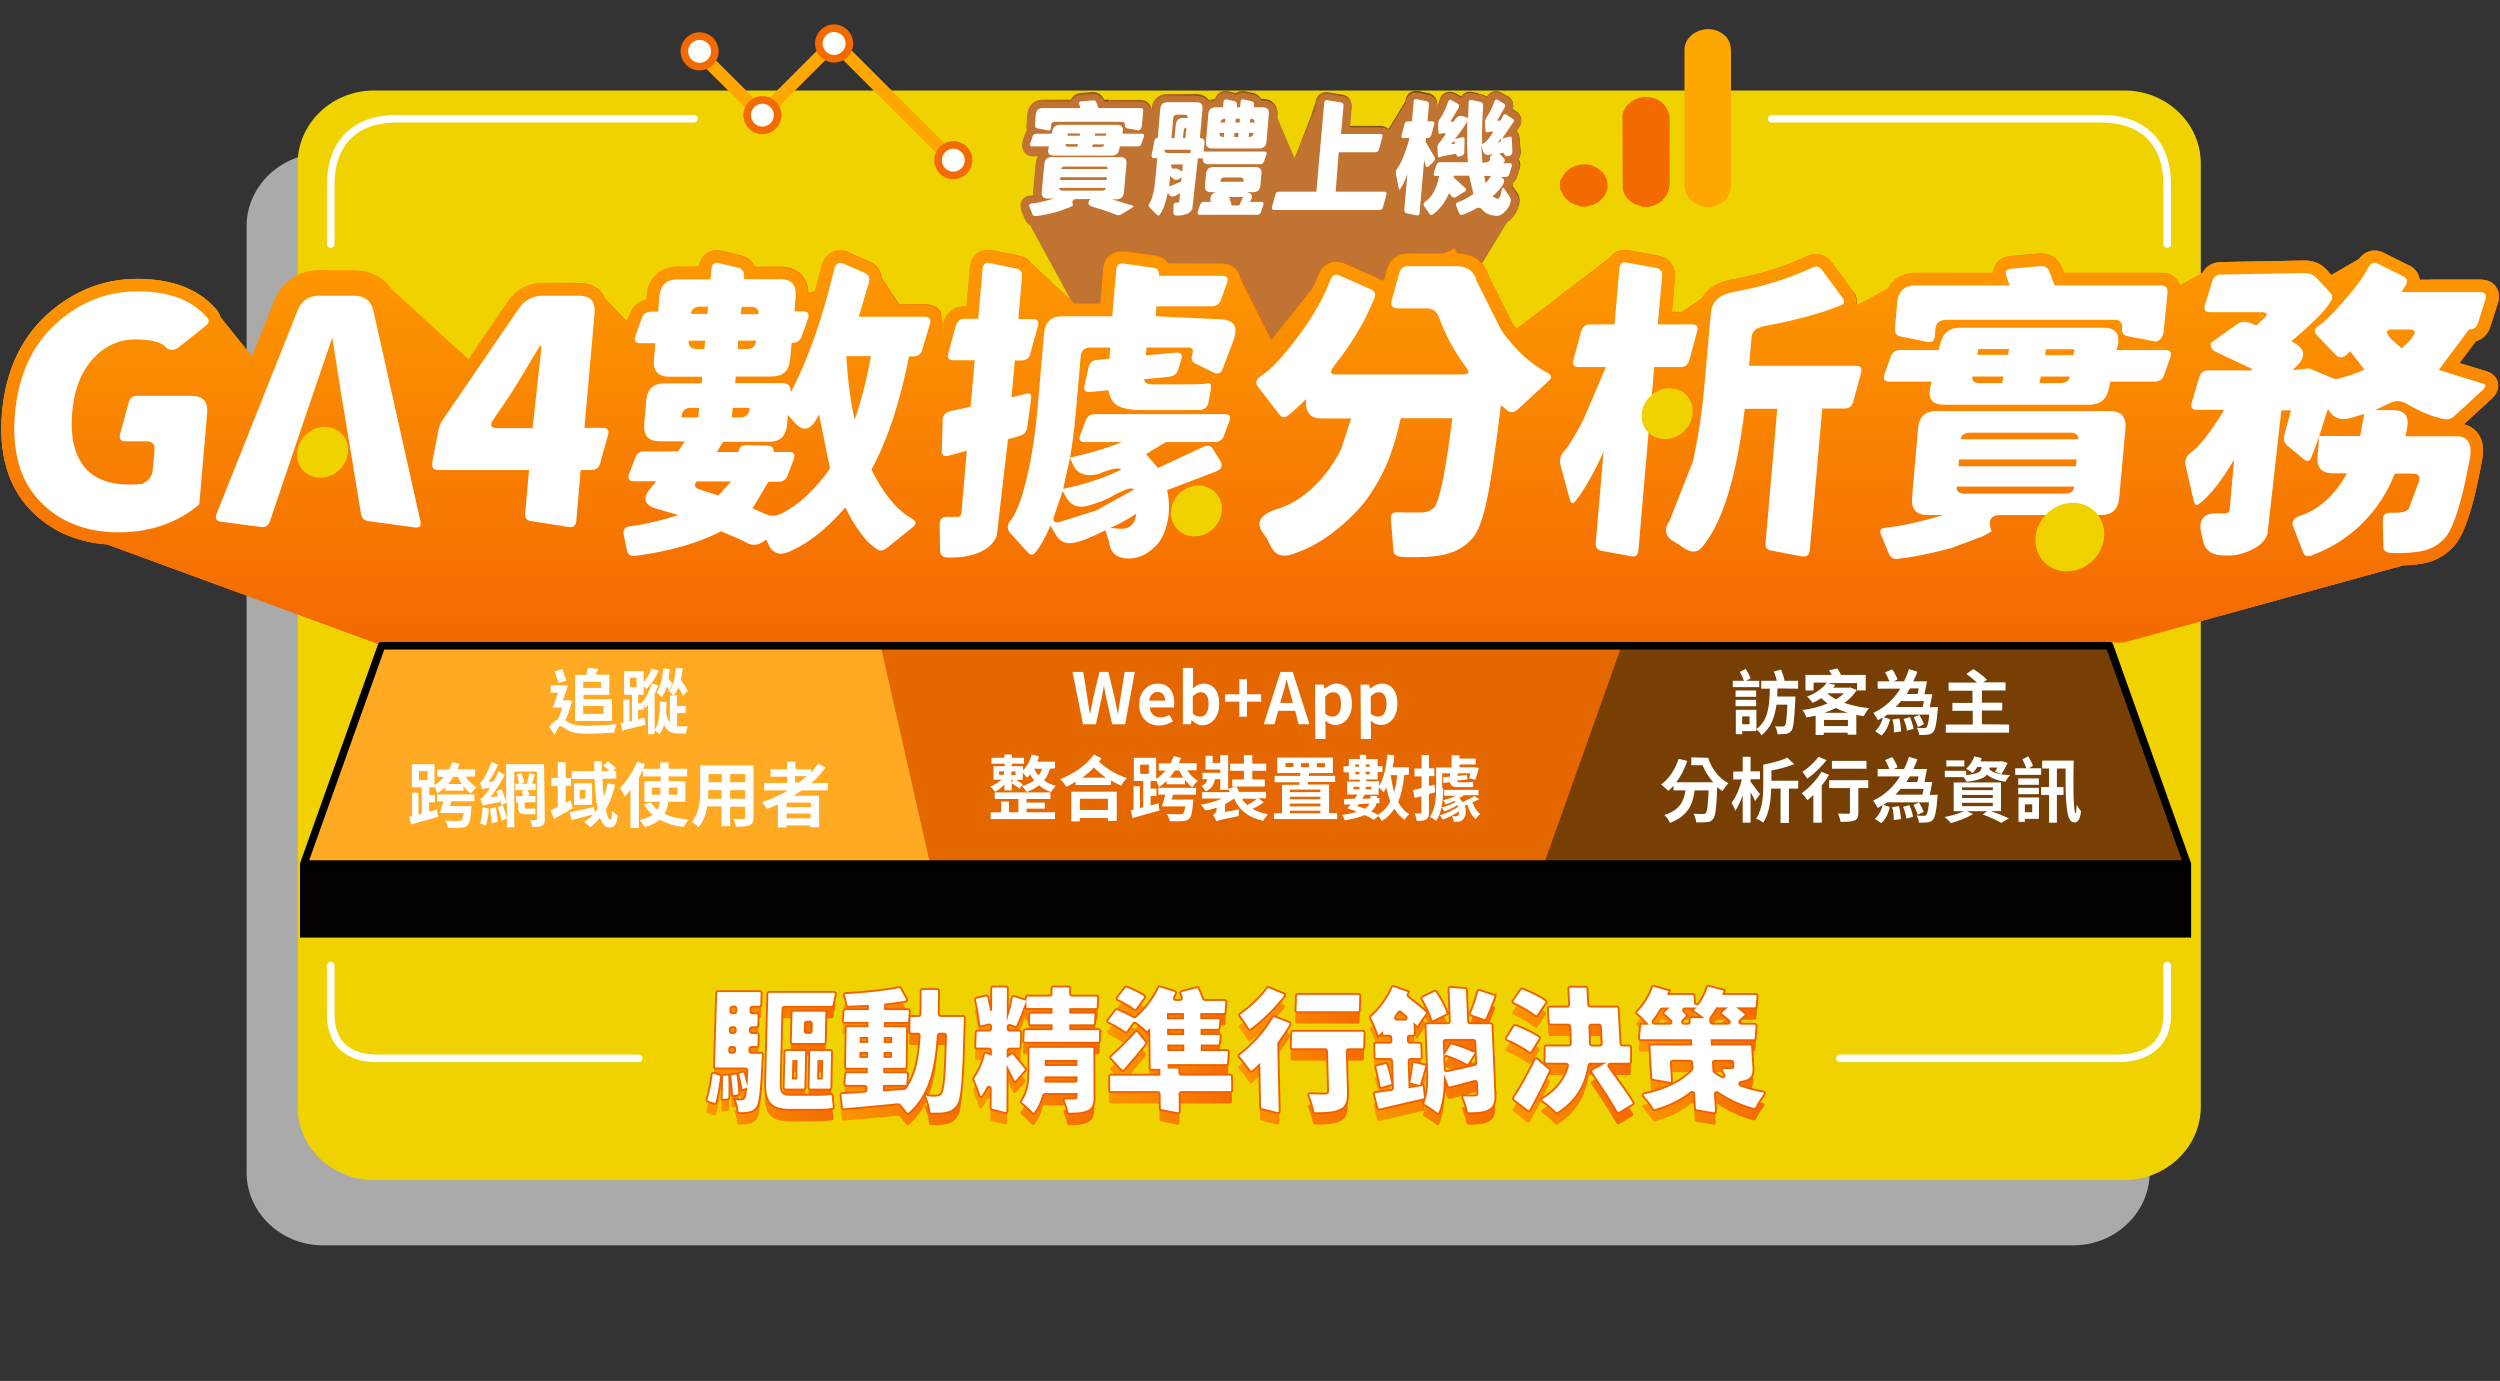 <?xml version="1.0" encoding="UTF-8"?>
<svg id="_圖層_1" data-name="圖層 1" xmlns="http://www.w3.org/2000/svg" xmlns:xlink="http://www.w3.org/1999/xlink" viewBox="0 0 983.4 543.2">
  <rect x="0" y="0" width="983.4" height="543.2" fill="#333333" stroke="none"/>
  <defs>
    <style>
      .cls-1 {
        fill: url(#_未命名漸層_37);
      }

      .cls-2 {
        fill: url(#_未命名漸層_12);
      }

      .cls-3 {
        fill: #e56700;
      }

      .cls-4 {
        fill: url(#_未命名漸層_11);
      }

      .cls-5, .cls-6, .cls-7 {
        fill: #fff;
      }

      .cls-8 {
        fill: url(#_未命名漸層_10-9);
      }

      .cls-9 {
        fill: url(#_未命名漸層_8);
      }

      .cls-10 {
        fill: url(#_未命名漸層);
      }

      .cls-11 {
        fill: url(#_未命名漸層_10-3);
      }

      .cls-12 {
        fill: url(#_未命名漸層_2);
      }

      .cls-13 {
        fill: url(#_未命名漸層_14);
      }

      .cls-14 {
        fill: url(#_未命名漸層_13);
      }

      .cls-15 {
        stroke: #fea700;
        stroke-width: 5px;
      }

      .cls-15, .cls-16, .cls-17, .cls-18, .cls-19 {
        fill: none;
      }

      .cls-15, .cls-6, .cls-7 {
        stroke-miterlimit: 10;
      }

      .cls-20 {
        fill: url(#_未命名漸層_3);
      }

      .cls-21 {
        fill: url(#_未命名漸層_29);
      }

      .cls-22 {
        fill: #f0d200;
      }

      .cls-23 {
        fill: url(#_未命名漸層_10);
      }

      .cls-24 {
        fill: url(#_未命名漸層_38);
      }

      .cls-25 {
        fill: url(#_未命名漸層_42);
      }

      .cls-26 {
        fill: url(#_未命名漸層_18);
      }

      .cls-27 {
        fill: url(#_未命名漸層_10-7);
      }

      .cls-28 {
        fill: #c17331;
      }

      .cls-29 {
        fill: url(#_未命名漸層_26);
      }

      .cls-30 {
        fill: url(#_未命名漸層_4);
      }

      .cls-31 {
        fill: url(#_未命名漸層_36);
      }

      .cls-32 {
        fill: url(#_未命名漸層_17);
      }

      .cls-33 {
        fill: url(#_未命名漸層_22);
      }

      .cls-34 {
        fill: url(#_未命名漸層_39);
      }

      .cls-35 {
        fill: url(#_未命名漸層_10-2);
      }

      .cls-36 {
        fill: url(#_未命名漸層_34);
      }

      .cls-37 {
        fill: #fea700;
      }

      .cls-38 {
        fill: #783f04;
      }

      .cls-39 {
        fill: #fa2;
      }

      .cls-40 {
        fill: url(#_未命名漸層_31);
      }

      .cls-41 {
        fill: url(#_未命名漸層_32);
      }

      .cls-42 {
        fill: url(#_未命名漸層_27);
      }

      .cls-43 {
        fill: url(#_未命名漸層_21);
      }

      .cls-44 {
        fill: url(#_未命名漸層_10-8);
      }

      .cls-45 {
        fill: url(#_未命名漸層_15);
      }

      .cls-46 {
        fill: url(#_未命名漸層_24);
      }

      .cls-47 {
        fill: url(#_未命名漸層_23);
      }

      .cls-48 {
        fill: url(#_未命名漸層_5);
      }

      .cls-16 {
        isolation: isolate;
      }

      .cls-49 {
        fill: url(#_未命名漸層_10-5);
      }

      .cls-17 {
        stroke: #000;
      }

      .cls-17, .cls-7, .cls-19 {
        stroke-width: 3px;
      }

      .cls-17, .cls-19 {
        stroke-linecap: round;
        stroke-linejoin: round;
      }

      .cls-50 {
        fill: url(#_未命名漸層_7);
      }

      .cls-51 {
        fill: url(#_未命名漸層_30);
      }

      .cls-52 {
        fill: #aaa;
      }

      .cls-53 {
        fill: url(#_未命名漸層_10-6);
      }

      .cls-54 {
        fill: url(#_未命名漸層_35);
      }

      .cls-55 {
        fill: url(#_未命名漸層_41);
      }

      .cls-6 {
        stroke: #ef6100;
        stroke-width: .75px;
      }

      .cls-56 {
        fill: url(#_未命名漸層_28);
      }

      .cls-57 {
        fill: url(#_未命名漸層_16);
      }

      .cls-58 {
        fill: #f36a00;
      }

      .cls-59 {
        fill: url(#_未命名漸層_40);
      }

      .cls-60 {
        fill: #030000;
      }

      .cls-18 {
        mask: url(#mask);
      }

      .cls-61 {
        fill: url(#_未命名漸層_10-4);
      }

      .cls-62 {
        fill: url(#_未命名漸層_20);
      }

      .cls-63 {
        fill: url(#_未命名漸層_33);
      }

      .cls-64 {
        fill: url(#_未命名漸層_25);
      }

      .cls-7 {
        stroke: #f36a00;
      }

      .cls-65 {
        fill: url(#_未命名漸層_6);
      }

      .cls-66 {
        fill: url(#_未命名漸層_19);
      }

      .cls-19 {
        stroke: #fff;
      }
    </style>
    <linearGradient id="_未命名漸層" data-name="未命名漸層" x1="426" y1="175.16" x2="472.9" y2="175.16" gradientTransform="translate(0 -84.11)" gradientUnits="userSpaceOnUse">
      <stop offset="0" stop-color="#c17331"/>
      <stop offset=".8" stop-color="#834c00"/>
    </linearGradient>
    <linearGradient id="_未命名漸層_2" data-name="未命名漸層 2" x1="449.46" y1="174.21" x2="485.56" y2="174.21" gradientTransform="translate(0 -84.11)" gradientUnits="userSpaceOnUse">
      <stop offset="0" stop-color="#c17331"/>
      <stop offset=".8" stop-color="#834c00"/>
    </linearGradient>
    <linearGradient id="_未命名漸層_3" data-name="未命名漸層 3" x1="542.24" y1="174.85" x2="598.49" y2="174.85" gradientTransform="translate(0 -84.11)" gradientUnits="userSpaceOnUse">
      <stop offset="0" stop-color="#c17331"/>
      <stop offset=".8" stop-color="#834c00"/>
    </linearGradient>
    <linearGradient id="_未命名漸層_4" data-name="未命名漸層 4" x1="525.34" y1="174.32" x2="565.62" y2="174.32" gradientTransform="translate(0 -84.11)" gradientUnits="userSpaceOnUse">
      <stop offset="0" stop-color="#c17331"/>
      <stop offset=".8" stop-color="#834c00"/>
    </linearGradient>
    <linearGradient id="_未命名漸層_5" data-name="未命名漸層 5" x1="401.53" y1="173.2" x2="453.96" y2="173.2" gradientTransform="translate(0 -84.11)" gradientUnits="userSpaceOnUse">
      <stop offset="0" stop-color="#c17331"/>
      <stop offset=".8" stop-color="#834c00"/>
    </linearGradient>
    <linearGradient id="_未命名漸層_6" data-name="未命名漸層 6" x1="497.09" y1="174.53" x2="547.84" y2="174.53" gradientTransform="translate(0 -84.11)" gradientUnits="userSpaceOnUse">
      <stop offset="0" stop-color="#c17331"/>
      <stop offset=".8" stop-color="#834c00"/>
    </linearGradient>
    <linearGradient id="_未命名漸層_7" data-name="未命名漸層 7" x1="470.14" y1="173.99" x2="505.54" y2="173.99" gradientTransform="translate(0 -84.11)" gradientUnits="userSpaceOnUse">
      <stop offset="0" stop-color="#c17331"/>
      <stop offset=".8" stop-color="#834c00"/>
    </linearGradient>
    <linearGradient id="_未命名漸層_8" data-name="未命名漸層 8" x1="538.31" y1="174.64" x2="581.6" y2="174.64" gradientTransform="translate(0 -84.11)" gradientUnits="userSpaceOnUse">
      <stop offset="0" stop-color="#c17331"/>
      <stop offset=".8" stop-color="#834c00"/>
    </linearGradient>
    <linearGradient id="_未命名漸層_10" data-name="未命名漸層 10" x1="632.87" y1="260.57" x2="670.46" y2="260.57" gradientTransform="translate(0 -84.11)" gradientUnits="userSpaceOnUse">
      <stop offset="0" stop-color="#fd9600"/>
      <stop offset="1" stop-color="#f46a02"/>
    </linearGradient>
    <linearGradient id="_未命名漸層_11" data-name="未命名漸層 11" x1="128.59" y1="275.86" x2="163.07" y2="275.86" gradientTransform="translate(0 -84.11)" gradientUnits="userSpaceOnUse">
      <stop offset="0" stop-color="#fd9600"/>
      <stop offset="1" stop-color="#f46a02"/>
    </linearGradient>
    <linearGradient id="_未命名漸層_12" data-name="未命名漸層 12" x1="523.35" y1="263.36" x2="614.95" y2="263.36" gradientTransform="translate(0 -84.11)" gradientUnits="userSpaceOnUse">
      <stop offset="0" stop-color="#fd9600"/>
      <stop offset="1" stop-color="#f46a02"/>
    </linearGradient>
    <linearGradient id="_未命名漸層_13" data-name="未命名漸層 13" x1="262.62" y1="259.93" x2="318.23" y2="259.93" gradientTransform="translate(0 -84.11)" gradientUnits="userSpaceOnUse">
      <stop offset="0" stop-color="#fd9600"/>
      <stop offset="1" stop-color="#f46a02"/>
    </linearGradient>
    <linearGradient id="_未命名漸層_14" data-name="未命名漸層 14" x1="711.33" y1="260.34" x2="798" y2="260.34" gradientTransform="translate(0 -84.11)" gradientUnits="userSpaceOnUse">
      <stop offset="0" stop-color="#fd9600"/>
      <stop offset="1" stop-color="#f46a02"/>
    </linearGradient>
    <linearGradient id="_未命名漸層_15" data-name="未命名漸層 15" x1="377.05" y1="260.04" x2="405.7" y2="260.04" gradientTransform="translate(0 -84.11)" gradientUnits="userSpaceOnUse">
      <stop offset="0" stop-color="#fd9600"/>
      <stop offset="1" stop-color="#f46a02"/>
    </linearGradient>
    <linearGradient id="_未命名漸層_16" data-name="未命名漸層 16" x1="437.53" y1="260.76" x2="483.31" y2="260.76" gradientTransform="translate(0 -84.11)" gradientUnits="userSpaceOnUse">
      <stop offset="0" stop-color="#fd9600"/>
      <stop offset="1" stop-color="#f46a02"/>
    </linearGradient>
    <linearGradient id="_未命名漸層_17" data-name="未命名漸層 17" x1="345.85" y1="191.53" x2="345.85" y2="332.75" gradientTransform="translate(0 -84.11)" gradientUnits="userSpaceOnUse">
      <stop offset="0" stop-color="#fd9600"/>
      <stop offset="1" stop-color="#f46a02"/>
    </linearGradient>
    <linearGradient id="_未命名漸層_18" data-name="未命名漸層 18" x1="321.47" y1="260.04" x2="369.75" y2="260.04" gradientTransform="translate(0 -84.11)" gradientUnits="userSpaceOnUse">
      <stop offset="0" stop-color="#fd9600"/>
      <stop offset="1" stop-color="#f46a02"/>
    </linearGradient>
    <linearGradient id="_未命名漸層_19" data-name="未命名漸層 19" x1="234.1" y1="191.53" x2="234.1" y2="332.75" gradientTransform="translate(0 -84.11)" gradientUnits="userSpaceOnUse">
      <stop offset="0" stop-color="#fd9600"/>
      <stop offset="1" stop-color="#f46a02"/>
    </linearGradient>
    <linearGradient id="_未命名漸層_20" data-name="未命名漸層 20" x1="216.04" y1="266.51" x2="252.85" y2="266.51" gradientTransform="translate(0 -84.11)" gradientUnits="userSpaceOnUse">
      <stop offset="0" stop-color="#fd9600"/>
      <stop offset="1" stop-color="#f46a02"/>
    </linearGradient>
    <linearGradient id="_未命名漸層_21" data-name="未命名漸層 21" x1="173.2" y1="191.53" x2="173.2" y2="332.75" gradientTransform="translate(0 -84.11)" gradientUnits="userSpaceOnUse">
      <stop offset="0" stop-color="#fd9600"/>
      <stop offset="1" stop-color="#f46a02"/>
    </linearGradient>
    <linearGradient id="_未命名漸層_22" data-name="未命名漸層 22" x1="171.9" y1="264.11" x2="204.76" y2="264.11" gradientTransform="translate(0 -84.11)" gradientUnits="userSpaceOnUse">
      <stop offset="0" stop-color="#fd9600"/>
      <stop offset="1" stop-color="#f46a02"/>
    </linearGradient>
    <linearGradient id="_未命名漸層_23" data-name="未命名漸層 23" x1="422.45" y1="191.53" x2="422.45" y2="332.75" gradientTransform="translate(0 -84.11)" gradientUnits="userSpaceOnUse">
      <stop offset="0" stop-color="#fd9600"/>
      <stop offset="1" stop-color="#f46a02"/>
    </linearGradient>
    <linearGradient id="_未命名漸層_24" data-name="未命名漸層 24" x1="408.92" y1="260.11" x2="433.46" y2="260.11" gradientTransform="translate(0 -84.11)" gradientUnits="userSpaceOnUse">
      <stop offset="0" stop-color="#fd9600"/>
      <stop offset="1" stop-color="#f46a02"/>
    </linearGradient>
    <linearGradient id="_未命名漸層_25" data-name="未命名漸層 25" x1="100.51" y1="191.53" x2="100.51" y2="332.75" gradientTransform="translate(0 -84.11)" gradientUnits="userSpaceOnUse">
      <stop offset="0" stop-color="#fd9600"/>
      <stop offset="1" stop-color="#f46a02"/>
    </linearGradient>
    <linearGradient id="_未命名漸層_26" data-name="未命名漸層 26" x1="85.27" y1="265.76" x2="127.96" y2="265.76" gradientTransform="translate(0 -84.11)" gradientUnits="userSpaceOnUse">
      <stop offset="0" stop-color="#fd9600"/>
      <stop offset="1" stop-color="#f46a02"/>
    </linearGradient>
    <linearGradient id="_未命名漸層_27" data-name="未命名漸層 27" x1="531.4" y1="191.53" x2="531.4" y2="332.75" gradientTransform="translate(0 -84.11)" gradientUnits="userSpaceOnUse">
      <stop offset="0" stop-color="#fd9600"/>
      <stop offset="1" stop-color="#f46a02"/>
    </linearGradient>
    <linearGradient id="_未命名漸層_28" data-name="未命名漸層 28" x1="485.75" y1="259.66" x2="521.71" y2="259.66" gradientTransform="translate(0 -84.11)" gradientUnits="userSpaceOnUse">
      <stop offset="0" stop-color="#fd9600"/>
      <stop offset="1" stop-color="#f46a02"/>
    </linearGradient>
    <linearGradient id="_未命名漸層_29" data-name="未命名漸層 29" x1="247.85" y1="191.53" x2="247.85" y2="332.75" gradientTransform="translate(0 -84.11)" gradientUnits="userSpaceOnUse">
      <stop offset="0" stop-color="#fd9600"/>
      <stop offset="1" stop-color="#f46a02"/>
    </linearGradient>
    <linearGradient id="_未命名漸層_30" data-name="未命名漸層 30" x1="-38.17" y1="207.21" x2="1011.36" y2="207.21" gradientTransform="translate(0 -84.11)" gradientUnits="userSpaceOnUse">
      <stop offset="0" stop-color="#c17331"/>
      <stop offset=".8" stop-color="#834c00"/>
    </linearGradient>
    <linearGradient id="_未命名漸層_31" data-name="未命名漸層 31" x1="729.85" y1="191.53" x2="729.85" y2="332.75" gradientTransform="translate(0 -84.11)" gradientUnits="userSpaceOnUse">
      <stop offset="0" stop-color="#fd9600"/>
      <stop offset="1" stop-color="#f46a02"/>
    </linearGradient>
    <linearGradient id="_未命名漸層_32" data-name="未命名漸層 32" x1="-38.16" y1="201.76" x2="1011.29" y2="201.76" gradientTransform="translate(0 -84.11)" gradientUnits="userSpaceOnUse">
      <stop offset="0" stop-color="#c17331"/>
      <stop offset=".8" stop-color="#834c00"/>
    </linearGradient>
    <linearGradient id="_未命名漸層_33" data-name="未命名漸層 33" x1="836.3" y1="191.53" x2="836.3" y2="332.75" gradientTransform="translate(0 -84.11)" gradientUnits="userSpaceOnUse">
      <stop offset="0" stop-color="#fd9600"/>
      <stop offset="1" stop-color="#f46a02"/>
    </linearGradient>
    <linearGradient id="_未命名漸層_34" data-name="未命名漸層 34" x1="793.88" y1="261.51" x2="837.2" y2="261.51" gradientTransform="translate(0 -84.11)" gradientUnits="userSpaceOnUse">
      <stop offset="0" stop-color="#fd9600"/>
      <stop offset="1" stop-color="#f46a02"/>
    </linearGradient>
    <linearGradient id="_未命名漸層_35" data-name="未命名漸層 35" x1="685.8" y1="191.53" x2="685.8" y2="332.75" gradientTransform="translate(0 -84.11)" gradientUnits="userSpaceOnUse">
      <stop offset="0" stop-color="#fd9600"/>
      <stop offset="1" stop-color="#f46a02"/>
    </linearGradient>
    <linearGradient id="_未命名漸層_36" data-name="未命名漸層 36" x1="666.38" y1="268.61" x2="703.97" y2="268.61" gradientTransform="translate(0 -84.11)" gradientUnits="userSpaceOnUse">
      <stop offset="0" stop-color="#fd9600"/>
      <stop offset="1" stop-color="#f46a02"/>
    </linearGradient>
    <linearGradient id="_未命名漸層_37" data-name="未命名漸層 37" x1="625.75" y1="191.53" x2="625.75" y2="332.75" gradientTransform="translate(0 -84.11)" gradientUnits="userSpaceOnUse">
      <stop offset="0" stop-color="#fd9600"/>
      <stop offset="1" stop-color="#f46a02"/>
    </linearGradient>
    <linearGradient id="_未命名漸層_38" data-name="未命名漸層 38" x1="609.17" y1="259.79" x2="632.07" y2="259.79" gradientTransform="translate(0 -84.11)" gradientUnits="userSpaceOnUse">
      <stop offset="0" stop-color="#fd9600"/>
      <stop offset="1" stop-color="#f46a02"/>
    </linearGradient>
    <linearGradient id="_未命名漸層_39" data-name="未命名漸層 39" x1="897.5" y1="191.53" x2="897.5" y2="332.75" gradientTransform="translate(0 -84.11)" gradientUnits="userSpaceOnUse">
      <stop offset="0" stop-color="#fd9600"/>
      <stop offset="1" stop-color="#f46a02"/>
    </linearGradient>
    <linearGradient id="_未命名漸層_40" data-name="未命名漸層 40" x1="841.28" y1="259.73" x2="932.88" y2="259.73" gradientTransform="translate(0 -84.11)" gradientUnits="userSpaceOnUse">
      <stop offset="0" stop-color="#fd9600"/>
      <stop offset="1" stop-color="#f46a02"/>
    </linearGradient>
    <linearGradient id="_未命名漸層_41" data-name="未命名漸層 41" x1="491.5" y1="264.67" x2="491.5" y2="327.91" gradientTransform="translate(0 -84.11)" gradientUnits="userSpaceOnUse">
      <stop offset="0" stop-color="#fff"/>
      <stop offset="1" stop-color="#000"/>
    </linearGradient>
    <mask id="mask" x="-23.4" y="97" width="1029.8" height="158" maskUnits="userSpaceOnUse">
      <g id="SVGID">
        <rect class="cls-55" x="-23.4" y="97" width="1029.8" height="158"/>
      </g>
    </mask>
    <linearGradient id="_未命名漸層_42" data-name="未命名漸層 42" x1="491.76" y1="191.53" x2="491.76" y2="332.75" gradientTransform="translate(0 -84.11)" gradientUnits="userSpaceOnUse">
      <stop offset="0" stop-color="#fd9600"/>
      <stop offset="1" stop-color="#f46a02"/>
    </linearGradient>
    <linearGradient id="_未命名漸層_10-2" data-name="未命名漸層 10" x1="277.78" y1="418.36" x2="328.68" y2="418.36" gradientTransform="matrix(1,0,0,1,0,0)" xlink:href="#_未命名漸層_10"/>
    <linearGradient id="_未命名漸層_10-3" data-name="未命名漸層 10" x1="330.51" y1="417.71" x2="379.41" y2="417.71" gradientTransform="matrix(1,0,0,1,0,0)" xlink:href="#_未命名漸層_10"/>
    <linearGradient id="_未命名漸層_10-4" data-name="未命名漸層 10" x1="382.67" y1="417.54" x2="432.65" y2="417.54" gradientTransform="matrix(1,0,0,1,0,0)" xlink:href="#_未命名漸層_10"/>
    <linearGradient id="_未命名漸層_10-5" data-name="未命名漸層 10" x1="435.46" y1="417.43" x2="484.6" y2="417.43" gradientTransform="matrix(1,0,0,1,0,0)" xlink:href="#_未命名漸層_10"/>
    <linearGradient id="_未命名漸層_10-6" data-name="未命名漸層 10" x1="487.06" y1="417.56" x2="536.66" y2="417.56" gradientTransform="matrix(1,0,0,1,0,0)" xlink:href="#_未命名漸層_10"/>
    <linearGradient id="_未命名漸層_10-7" data-name="未命名漸層 10" x1="538.78" y1="417.46" x2="588.15" y2="417.46" gradientTransform="matrix(1,0,0,1,0,0)" xlink:href="#_未命名漸層_10"/>
    <linearGradient id="_未命名漸層_10-8" data-name="未命名漸層 10" x1="592.22" y1="417.49" x2="642.48" y2="417.49" gradientTransform="matrix(1,0,0,1,0,0)" xlink:href="#_未命名漸層_10"/>
    <linearGradient id="_未命名漸層_10-9" data-name="未命名漸層 10" x1="643.53" y1="417.32" x2="694.11" y2="417.32" gradientTransform="matrix(1,0,0,1,0,0)" xlink:href="#_未命名漸層_10"/>
  </defs>
  <g>
    <path class="cls-52" d="m815.6,489.87H127c-16.5,0-30-12.91-30-28.68V88.98c0-15.78,13.5-28.68,30-28.68h688.6c16.5,0,30,12.91,30,28.68v372.2c0,15.78-13.5,28.68-30,28.68Z"/>
    <path class="cls-22" d="m835.6,464.18H147.1c-16.5,0-30-12.88-30-28.62V64.22c0-15.74,13.5-28.62,30-28.62h688.6c16.5,0,30,12.88,30,28.62v371.35c-.1,15.74-13.6,28.62-30.1,28.62Z"/>
    <path class="cls-19" d="m130.1,96v-23.3c0-16.5,9.5-26,26-26h116.9"/>
    <path class="cls-19" d="m130.1,379.8v19.37c0,10.87,6.55,17.13,17.91,17.13h103.22"/>
    <path class="cls-19" d="m852.5,96v-23.3c0-16.5-9.5-26-26-26h-129.6"/>
    <path class="cls-19" d="m852.5,379.8v19.37c0,10.87-7.13,17.13-19.51,17.13h-109.25"/>
    <g>
      <path class="cls-10" d="m449.5,79.4l1.9-14.1s-1.6-2.8-1.6-5,2.2-7.8,2.2-7.8l1-8.9c0-1.1-.4-2.1-1.1-2.9-.8-.9-2-1.4-3.2-1.4h-12.1l-10.6,40.7,28,62.2,18.9.6-22.5-58.4-.9-5Z"/>
      <path class="cls-12" d="m474.8,42.4l.9-3.1c-.1,0-.2,0-.2.1-.2-.3-.4-.5-.6-.7-.7-.8-2.1-1.7-4.4-1.7h-11.3c-3.5,0-5.9,2.2-6.2,5.7l-.1.9-1,8.9s-2.2,5.6-2.2,7.8,1.6,5,1.6,5l-1.9,14.1.9,5,22.5,58.4,12.7.4-15.4-57.2,4.7-43.6Z"/>
      <path class="cls-20" d="m597.7,54.3c-.1-1.4-.6-2.3-1.2-2.8l1-1.5c1-1.4,1-2.7.8-3.5-.2-1.1-.9-2.1-1.9-2.7l-1.4-.9c.4-1.1.2-1.9.1-2.6-.3-1.1-1.1-2-2.1-2.5l-2.4-1.3s-.1,0-.1-.1c-1.1-.6-2.4-.7-3.5-.2-.7.3-1.5.8-2.1,1.9-.5-.4-1.2-.8-1.9-.9l-1.3-.3-4.6,37-5.3,6.3-29.4,64.9,15,.5,35.4-58.3c.6-.4,1.2-.9,1.8-1.5,1.5-1.6,2.4-3.2,2.8-4.9.8-2.3.1-4-.4-4.8,0,0,0-.1-.1-.1l-2-2.9c.1-.5.2-.9.2-1.3.8-.6,1.4-1.4,1.7-2.4l1-3.2c.5-1.7,0-3-.4-3.6.5-.8.8-1.8.8-2.8l-.5-5.5Z"/>
      <path class="cls-30" d="m559.7,78.7l2.2-7.5,3.1-9.7-1.9-4.1,1.6-12.2.9-4.2c-.1.2-.2.5-.3.7v-.3c.2-2.4-1.2-4.4-3.6-4.8l-3.7-.8h-.1c-1.3-.2-2.5,0-3.4.7-.7.5-1.5,1.5-1.6,3.1v.1l-6.7,11q-.1-.1-.2-.2v2.5l-.9,8.5-3.1,10.3s6-.6,6,3.4-3.1,11.3-3.1,11.3l-19.4,57.8,13,.4,20.9-58.7.3-7.3Z"/>
      <path class="cls-48" d="m436.5,39.2h-2.2c-.8-2-2.7-3.2-4.9-3l-4.5.4c-1.9.2-2.8,1.2-3.2,1.8-.1.2-.3.5-.4.8h-11c-3.5,0-5.8,2.2-6.2,5.7l-.3,4c-.1.8,0,1.5.3,2.1-.4.5-.6,1-.8,1.6l-1,2.7v.1c-.6,1.9.1,3.1.5,3.7.4.6,1.5,1.6,3.4,1.6h2.7c-.8.9-1.3,2.2-1.5,3.7l-1,10.9v1.5c-.4.1-.8.1-1.2.1-1.9.2-2.9,1.3-3.2,1.9-.4.6-.9,2-.2,3.7l1.2,2.9c.4,1.1,1.2,1.9,2.1,2.4l29.2,53.6,19.5.6-27.8-62,10.5-40.8Z"/>
      <path class="cls-65" d="m541.9,71.9l3.1-10.3.9-8.5v-2.5c-.6-.5-1.5-1.1-3-1.1h-12l.7-7.5c.2-2.5-1.3-4.5-3.7-4.8l-5.4-.9h-.1c-1.2-.2-2.4.1-3.3.8-.6.5-1.4,1.5-1.6,3.1l-1.9,5.7-9.7,25.1-.6.3-4.7,1.6-3.4,11.3,4.7,60.2h18l5.5.2,19.4-57.8s3.1-7.2,3.1-11.3c-.1-4.3-6-3.6-6-3.6Z"/>
      <path class="cls-50" d="m497.4,83.8l3.1-11,4.7-1.6.3.6-3.2-26.1.1-.6c.2-2.3-.6-3.7-1.4-4.5-.7-.8-2.1-1.7-4.4-1.7h-.6c-.6-1.1-1.6-2-3-2.3l-3.2-.7c-1.3-.3-2.5-.1-3.5.6,0,0-.1,0-.1.1l-3.1-.7c-1.3-.3-2.5-.1-3.5.6-.5.3-1.2,1.1-1.6,2.4-.9,0-1.6.2-2.4.4l-.9,3.1-4.6,43.6,15.5,57.2,16.8.8-5-60.2Z"/>
      <path class="cls-9" d="m577,73.7l4.6-37-2.2-.5c-1.3-.3-2.5-.1-3.5.6-.3.2-.7.6-1,1.1h-.1l-2.4-1.3h-.1c-1.1-.6-2.4-.7-3.5-.2-.8.3-1.9,1.1-2.5,2.8v.2c-.2.6-.4,1.2-.6,1.8l-.9,4.2-1.6,12.2,1.9,4.1-3.1,9.7-2.2,7.5-.3,7.2-21.1,58.8,3.9.1,29.4-65,5.3-6.3Z"/>
    </g>
    <path class="cls-28" d="m597.7,54.6c-.1-1.4-.6-2.3-1.2-2.8l1-1.5c1-1.4,1-2.7.8-3.5-.2-1.1-.9-2.1-1.9-2.7l-1.4-.9c.4-1.1.2-1.9.1-2.6-.3-1.1-1.1-2-2.1-2.5l-2.4-1.3s-.1,0-.1-.1c-1.1-.6-2.4-.7-3.5-.2-.7.3-1.5.8-2.1,1.9-.5-.4-1.2-.8-1.9-.9l-3.6-.8c-1.3-.3-2.5-.1-3.5.6-.3.2-.7.6-1,1.1h-.1l-2.4-1.3h-.1c-1.1-.6-2.4-.7-3.5-.2-.8.3-1.9,1.1-2.5,2.8v.2c-.2.8-.5,1.6-.9,2.5v-.3c.2-2.4-1.2-4.4-3.6-4.8l-3.7-.8h-.1c-1.3-.2-2.5,0-3.4.7-.7.5-1.5,1.5-1.6,3.1v.1l-6.7,11c-.5-.6-1.5-1.3-3.2-1.3h-12.1l.7-7.5c.2-2.5-1.3-4.5-3.7-4.8l-5.4-.9h-.1c-1.2-.2-2.4.1-3.3.8-.6.5-1.4,1.5-1.6,3.1l-.2,2.4-8.2,19-6.7-15.8.1-.6c.2-2.3-.6-3.7-1.4-4.5-.7-.8-2.1-1.7-4.4-1.7h-.6c-.6-1.1-1.6-2-3-2.3l-3.2-.7c-1.3-.3-2.5-.1-3.5.6,0,0-.1,0-.1.1l-3.1-.7c-1.3-.3-2.5-.1-3.5.6-.5.3-1.2,1.1-1.6,2.4-1,0-1.8.2-2.6.5-.2-.3-.4-.5-.6-.7-.7-.8-2.1-1.7-4.4-1.7h-11.3c-3.5,0-5.9,2.2-6.2,5.7l-.1.9c0-1.1-.4-2.1-1.1-2.9-.8-.9-2-1.4-3.2-1.4h-14.3c-.8-2-2.7-3.2-4.9-3l-4.5.4c-1.9.2-2.8,1.2-3.2,1.8-.1.2-.3.5-.4.8h-11c-3.5,0-5.8,2.2-6.2,5.7l-.3,4c-.1.8,0,1.5.3,2.1-.4.5-.6,1-.8,1.6l-1,2.7v.1c-.6,1.9.1,3.1.5,3.7.4.6,1.5,1.6,3.4,1.6h2.7c-.8.9-1.3,2.2-1.5,3.7l-1,10.9v1.5c-.4.1-.8.1-1.2.1-1.9.2-2.9,1.3-3.2,1.9-.4.6-.9,2-.2,3.7l1.2,2.9c.4,1.1,1.2,1.9,2.1,2.4l29.2,53.6,122.8,3.8,35.4-58.3c.6-.4,1.2-.9,1.8-1.5,1.5-1.6,2.4-3.2,2.8-4.9.8-2.3.1-4-.4-4.8,0,0,0-.1-.1-.1l-2-2.9c.1-.5.2-.9.2-1.3.8-.6,1.4-1.4,1.7-2.4l1-3.2c.5-1.7,0-3-.4-3.6.5-.8.8-1.8.8-2.8l-.3-5.6Z"/>
    <g>
      <path class="cls-23" d="m693.1,180l5.4-28.9,31.6-30.8-.9-5.3c-.1-.2-.3-.5-.5-.7l-8.1-11c-2.4-3.3-6.3-4.3-9.9-2.5-8.6,4.1-18.7,7.2-30.1,9.3h-.1c-6,1.2-9.2,4.1-10.9,7l-3.3,30.3-12.5,50.6-2.7,8.7-2.2,14.7-49,31.6h30.1l60.4-33.7,2.7-39.3Z"/>
      <polygon class="cls-4" points="112.8 164.2 107.3 131 103.5 129.9 99.1 140.3 86.1 181.6 81.7 208.9 200.6 253.6 239.7 253.6 129.7 206.2 112.8 164.2"/>
      <path class="cls-2" d="m622.8,222c-1.6,0-4.9-9.8-4.9-9.8l-4.9-7.6-4.4-14.2-1.1-8.7,3.8-20.2,1.6-16.3,3.8-13.6-4.1-14.4-16.1,12.2c-.5-.6-1-1.2-1.4-1.9l-9.3-18.5c-.4-1.4-1-2.7-1.7-3.8l-40.3,97.8-31.2,50.3,69.4-.3c23.6-17.6,41.3-31,40.8-31Z"/>
      <path class="cls-14" d="m303.5,204.5l21.7-103.7c-.9,1-1.6,2.4-2.1,4.1v.1c-.8,3.3-1.6,6.4-2.4,9.5l-2.7.9c0-2.9-.9-5.3-2.6-7.2-2-2.2-4.9-3.3-8.6-3.3h-9.9c-1.1-2.5-3.2-3.9-5.3-4.4l-7.6-1.9c-2.9-.7-4.9.2-6.1,1-1.1.8-2.5,2.4-2.9,5.2h-8.2c-7.1,0-11.7,4.2-12.3,11.3l-.1,1.6c-2.8.5-4.9,2.2-6.1,4.7l-.5,1.2-1.9,10,2.7,29.4-5.4,15.8-.5,8.7s-.5,8.7-4.4,14.2c-3.8,5.4,4.9,17.4,4.9,17.4l61.2,34.2,41.5-.1-45-34.2,2.6-14.5Z"/>
      <path class="cls-13" d="m837.5,214.3l6.5-18,14.7-55-2.8-31.7c-1-1.1-2.8-2.3-5.7-2.3h-38.4l-.8-2.1c-1.5-3.8-4.8-5.9-8.9-5.5l-11.2,1c-3.2.3-4.9,1.8-5.7,3.1-.5.8-1,2-1.1,3.5h-30.6c-5.1,0-8.9,2.3-10.9,6.2l-4.5,2.4-1,20.4-.5,13.1,2.2,5.4,2.7,10.9-3.3,31.6s-1.6,4.9-3.8,9.3,0,14.7,0,14.7l-69.5,31.5,79.4-.1,76.7-25.4,16.5-13Z"/>
      <path class="cls-45" d="m399.9,219.8c-2.7-2.7-6-12-6-12l7.6-13.1,8.2-67,6.9-13.9-11-10.3c-1.1-1.6-2.8-2.6-5-3l-10.3-2.1c-2.9-.5-4.8.4-6,1.3-1.1.9-2.6,2.5-2.8,5.6l-1.3,15.1h-.7c-4.2,0-7.3,2.4-8.4,6.4l-1.3,4.6h-.1l.7-2.5v-.1c.7-2.6.1-4.5-.6-5.7l-1.7,14-4.4,21.3-1.1,15.8.5,21.8-3.3,18,30.5,39.6h28.8l-13.6-28.6c.4-.3-2.8-2.5-5.6-5.2Z"/>
      <path class="cls-57" d="m487.7,177.3l9.3-8.7-7.6-15.8,10.9-18.9-12.4-24.7c-.2-1.3-.7-2.3-1.2-2.9-.9-1.2-2.7-2.7-5.9-2.7h-21.1c-1.2-1.7-3-2.8-5.4-3.1l-3.4-.5-17.7,104.6.5,12.5,7.5,36.2,37.8-.1,9.2-44.9-.5-31Z"/>
      <path class="cls-32" d="m363.4,195.8l-.5-21.8,1.1-15.8,4.4-21.3,1.7-14c-.1-.2-.3-.4-.4-.6-.9-1.2-2.7-2.6-5.9-2.6h-10.1l-6.9-10.4c-.2-2.9-2-5.3-5-6.5l-8.4-3.7q-.1,0-.2-.1c-2-.8-4.1-.7-5.9.2-.8.4-1.5.9-2,1.6l-21.7,103.7-2.7,14.7,45,34.2,44.9-.1-30.5-39.6,3.1-17.9Z"/>
      <path class="cls-26" d="m363.4,195.8l-.5-21.8,1.1-15.8,4.4-21.3,1.7-14c-.1-.2-.3-.4-.4-.6-.9-1.2-2.7-2.6-5.9-2.6h-10.1l-6.9-10.4c-.2-2.9-2-5.3-5-6.5l-8.4-3.7q-.1,0-.2-.1c-2-.8-4.1-.7-5.9.2-.8.4-1.5.9-2,1.6l-21.7,103.7-2.7,14.7,45,34.2,44.9-.1-30.5-39.6,3.1-17.9Z"/>
      <path class="cls-66" d="m238.1,201.8c3.8-5.4,4.4-14.2,4.4-14.2l.5-8.7,5.4-15.8-2.7-29.4,1.9-10-1,2.7-8.6-8.9c-.4-1.1-1-2.1-1.8-2.9-2-2.2-4.9-3.3-8.6-3.3h-14.1c-5.8,0-10.5,2.6-13.8,7.4l-11.9,17.4.1.2-21.8,30.5-2.2,20.2,3.8,3.8,1.1,16.9,101.2,45.8,34.3-.1-61.3-34.2s-8.7-11.9-4.9-17.4Z"/>
      <path class="cls-62" d="m238.1,201.8c3.8-5.4,4.4-14.2,4.4-14.2l.5-8.7,5.4-15.8-2.7-29.4,1.9-10-1,2.7-8.6-8.9c-.4-1.1-1-2.1-1.8-2.9-2-2.2-4.9-3.3-8.6-3.3h-14.1c-5.8,0-10.5,2.6-13.8,7.4l-11.9,17.4.1.2-21.8,30.5-2.2,20.2,3.8,3.8,1.1,16.9,101.2,45.8,34.3-.1-61.3-34.2s-8.7-11.9-4.9-17.4Z"/>
      <path class="cls-43" d="m122.6,126.6l5.3-20.3h-2.1c-8.4,0-15,4.5-18,12.3l-8.6,21.6,4.4-10.4,3.8,1.1,5.4,33.2,16.9,42,110.1,47.4h7.4l-107.7-48.5-16.9-78.4Z"/>
      <path class="cls-33" d="m168.9,207.8l-1.1-16.9-3.8-3.8,2.2-20.2,21.8-30.5-.1-.2-3.5,5.2-30.4-27.6c-3.1-4.7-8.4-7.4-14.7-7.4h-13.5c-8.4,0-15,4.5-18,12.3l-8.6,21.6,4.4-10.4,3.8,1.1,5.4,33.2,16.9,42,110.1,47.4h30.2l-101.1-45.8Z"/>
      <path class="cls-47" d="m433.2,204.5l17.7-104.6-8.2-1.1c-2.9-.4-4.8.6-5.9,1.4-1.1.9-2.5,2.5-2.7,5.4l-1.2,13.8h-10.2l-6-5.6-6.9,13.9-8.2,67-7.6,13.1s3.3,9.3,6,12,6,4.9,6,4.9l13.6,28.6h21.7l-7.5-36.2-.6-12.6Z"/>
      <path class="cls-46" d="m433.2,204.5l17.7-104.6-8.2-1.1c-2.9-.4-4.8.6-5.9,1.4-1.1.9-2.5,2.5-2.7,5.4l-1.2,13.8h-10.2l-6-5.6-6.9,13.9-8.2,67-7.6,13.1s3.3,9.3,6,12,6,4.9,6,4.9l13.6,28.6h21.7l-7.5-36.2-.6-12.6Z"/>
      <path class="cls-64" d="m86.1,181.6l13-41.4-12.4-15.4c-.3-1.1-.9-2.4-2.1-3.6-6.8-7.6-17.1-11.5-30.6-11.5s-25.3,4.8-35.7,14.2c-10.2,9.4-16.1,22.3-17.5,38.3-1.4,16.2,2.3,29.1,11.1,38.3,7.7,8.1,17.9,12.7,30.2,13.6l107.7,39.5,50.7-.1-118.8-44.6,4.4-27.3Z"/>
      <path class="cls-29" d="m86.1,181.6l13-41.4-12.4-15.4c-.3-1.1-.9-2.4-2.1-3.6-6.8-7.6-17.1-11.5-30.6-11.5s-25.3,4.8-35.7,14.2c-10.2,9.4-16.1,22.3-17.5,38.3-1.4,16.2,2.3,29.1,11.1,38.3,7.7,8.1,17.9,12.7,30.2,13.6l107.7,39.5,50.7-.1-118.8-44.6,4.4-27.3Z"/>
      <path class="cls-42" d="m584,105.1c-2.3-3.5-6.1-5.4-10.9-5.4h0l-1-1.9-4.3,1.9h-13.8c-4.2,0-7.3,2.4-8.4,6.4l-1,3.8-1.3.5c-.6-.5-1.2-.9-2.1-1.3l-12.2-5.4c-2.5-1.1-4.6-.8-5.9-.3-1.3.5-3.2,1.7-4.4,4.6,0,.1-.1.1-.1.2-.6,1.6-1.3,3.3-2.1,5l-16.4,20.7-10.9,18.9,7.6,15.8-9.3,8.7.5,31.1-9.2,44.9,33.5-.1,31.2-50.3,40.5-97.8Z"/>
      <path class="cls-56" d="m584,105.1c-2.3-3.5-6.1-5.4-10.9-5.4h0l-1-1.9-4.3,1.9h-13.8c-4.2,0-7.3,2.4-8.4,6.4l-1,3.8-1.3.5c-.6-.5-1.2-.9-2.1-1.3l-12.2-5.4c-2.5-1.1-4.6-.8-5.9-.3-1.3.5-3.2,1.7-4.4,4.6,0,.1-.1.1-.1.2-.6,1.6-1.3,3.3-2.1,5l-16.4,20.7-10.9,18.9,7.6,15.8-9.3,8.7.5,31.1-9.2,44.9,33.5-.1,31.2-50.3,40.5-97.8Z"/>
      <path class="cls-21" d="m247.6,123.7l.5-1.2c-.2.4-.3.8-.5,1.2Z"/>
      <path class="cls-51" d="m247.6,123.7l.5-1.2c-.2.4-.3.8-.5,1.2Z"/>
      <path class="cls-40" d="m729.3,115l.9,5.3c.3-1.3.4-3.2-.9-5.3Z"/>
      <path class="cls-41" d="m729.3,115l.9,5.3c.3-1.3.4-3.2-.9-5.3Z"/>
      <path class="cls-63" d="m898.5,186l4.4-20.2,10.4-27.8,14.7-36.1-10.9,6.3-2.1-2.3-.1-.1c-2.1-2.2-5-3.3-8.3-3.3h0l-32.7.6c-3.3,0-6,1.5-7.4,4.2l-9,5.1c-.4-1.2-1-2.1-1.5-2.7l2.8,31.7-14.7,55-6.5,18-16.3,13.1-76.7,25.4,32.9-.1,116.3-34,4.7-32.8Z"/>
      <path class="cls-36" d="m898.5,186l4.4-20.2,10.4-27.8,14.7-36.1-10.9,6.3-2.1-2.3-.1-.1c-2.1-2.2-5-3.3-8.3-3.3h0l-32.7.6c-3.3,0-6,1.5-7.4,4.2l-9,5.1c-.4-1.2-1-2.1-1.5-2.7l2.8,31.7-14.7,55-6.5,18-16.3,13.1-76.7,25.4,32.9-.1,116.3-34,4.7-32.8Z"/>
      <path class="cls-54" d="m734.5,206.7c2.2-4.4,3.8-9.3,3.8-9.3l3.3-31.6-2.7-10.9-2.2-5.4.5-13.1,1-20.4-8,4.3-31.6,30.8-5.4,28.9-2.7,39.2-60.5,33.8,35-.1,69.5-31.5s-2.2-10.3,0-14.7Z"/>
      <path class="cls-31" d="m734.5,206.7c2.2-4.4,3.8-9.3,3.8-9.3l3.3-31.6-2.7-10.9-2.2-5.4.5-13.1,1-20.4-8,4.3-31.6,30.8-5.4,28.9-2.7,39.2-60.5,33.8,35-.1,69.5-31.5s-2.2-10.3,0-14.7Z"/>
      <path class="cls-1" d="m651.1,206.7l2.7-8.7,12.5-50.7,3.3-30.3c-.1.2-.2.3-.3.5l-7.6,5.2h-4.1l1.2-13.4c.4-4.5-2.2-7.9-6.5-8.7l-11.5-2.1c-2.9-.5-4.8.4-6,1.2-.5.4-1.1,1-1.6,1.8l-20.7,15.6,4.1,14.4-3.8,13.6-1.6,16.3-3.8,20.2,1.1,8.7,4.4,14.2,4.9,7.6s3.3,9.8,4.9,9.8c.6,0-17.2,13.4-40.8,31.1h17.8l49.1-31.6,2.3-14.7Z"/>
      <path class="cls-24" d="m651.1,206.7l2.7-8.7,12.5-50.7,3.3-30.3c-.1.2-.2.3-.3.5l-7.6,5.2h-4.1l1.2-13.4c.4-4.5-2.2-7.9-6.5-8.7l-11.5-2.1c-2.9-.5-4.8.4-6,1.2-.5.4-1.1,1-1.6,1.8l-20.7,15.6,4.1,14.4-3.8,13.6-1.6,16.3-3.8,20.2,1.1,8.7,4.4,14.2,4.9,7.6s3.3,9.8,4.9,9.8c.6,0-17.2,13.4-40.8,31.1h17.8l49.1-31.6,2.3-14.7Z"/>
      <path class="cls-34" d="m945.3,222.4c2.5-.1,4.9-.3,7.3-.7,4.7-.7,8.8-2.9,12.1-6.3,3-3,7.1-9.7,11.7-35v-.2c.7-4.4-.1-7.9-2.2-10.3-1-1.1-2.6-2.4-5.1-3l11-10.1c2.9-2.7,2.7-5.3,2.3-6.7-.4-1.3-1.6-3.6-5.2-4.3l-9.7-3,6.5-8.6c2.8-.8,4.8-2.9,5.7-5.9l2.9-9.1q0-.1.1-.2c.8-3.1-.1-5.2-1-6.4-.9-1.2-2.7-2.6-5.9-2.6h-19.8l2.1,11.7-21.8,69.2-2.2,16.9-.5,8.7-121.6,36.2h23.6l109.7-30.3Z"/>
      <path class="cls-59" d="m977.1,145.8l-9.7-3,6.5-8.6c2.8-.8,4.8-2.9,5.7-5.9l2.9-9.1q0-.1.1-.2c.8-3.1-.1-5.2-1-6.4-.9-1.2-2.7-2.6-5.9-2.6h-23.9c0-.4-.1-.7-.2-1-.4-1.4-1.3-3.3-3.9-4.6h-.1l-9.8-4.9c-3.7-1.9-7.5-.9-9.9,2.4l-14.7,36.1-10.4,27.8-4.4,20.2-4.9,32.7-116.3,34,34.5-.1h23.6l110-30.2c2.5-.1,4.9-.3,7.3-.7,4.7-.7,8.8-2.9,12.1-6.3,3-3,7.1-9.7,11.7-35v-.2c.7-4.4-.1-7.9-2.2-10.3-1-1.1-2.6-2.4-5.1-3l11-10.1c2.9-2.7,2.7-5.3,2.3-6.7-.4-1.3-1.6-3.5-5.3-4.3Z"/>
    </g>
    <g class="cls-18">
      <path class="cls-25" d="m977.1,145.8l-9.7-3,6.5-8.6c2.8-.8,4.8-2.9,5.7-5.9l2.9-9.1q0-.1.1-.2c.8-3.1-.1-5.2-1-6.4-.9-1.2-2.7-2.6-5.9-2.6h-23.9c0-.4-.1-.7-.2-1-.4-1.4-1.3-3.3-3.9-4.6h-.1l-9.8-4.9c-3.7-1.9-7.5-.9-9.9,2.4l-10.9,6.3-2.1-2.3-.1-.1c-2.1-2.2-5-3.3-8.3-3.3h0l-32.7.6c-3.3,0-6,1.5-7.4,4.2l-9,5.1c-.4-1.2-1-2.1-1.5-2.7-1-1.1-2.8-2.3-5.7-2.3h-38.4l-.8-2.1c-1.5-3.8-4.8-5.9-8.9-5.5l-11.2,1c-3.2.3-4.9,1.8-5.7,3.1-.5.8-1,2-1.1,3.5h-30.6c-5.1,0-8.9,2.3-10.9,6.2l-12.5,6.8c.4-1.4.4-3.6-1.4-6.1l-8.1-11c-2.4-3.3-6.3-4.3-9.9-2.5-8.6,4.1-18.7,7.2-30.1,9.3h-.1c-6.4,1.3-9.6,4.4-11.1,7.5l-7.6,5.2h-4.1l1.2-13.4c.4-4.5-2.2-7.9-6.5-8.7l-11.5-2.1c-2.9-.5-4.8.4-6,1.2-.5.4-1.1,1-1.6,1.8l-36.8,27.8c-.5-.6-1-1.2-1.4-1.9l-9.3-18.5c-1.7-5.9-6.3-9.2-12.6-9.2h0l-1-1.9-4.3,1.9h-13.9c-4.2,0-7.3,2.4-8.4,6.4l-1,3.8-1.3.5c-.6-.5-1.2-.9-2.1-1.3l-12.2-5.4c-2.5-1.1-4.6-.8-5.9-.3-1.3.5-3.2,1.7-4.4,4.6,0,.1-.1.1-.1.2-.6,1.6-1.3,3.3-2.1,5l-16.4,20.7-12.4-24.7c-.2-1.3-.7-2.3-1.2-2.9-.9-1.2-2.7-2.7-5.9-2.7h-21.1c-1.2-1.7-3-2.8-5.4-3.1l-11.5-1.6c-2.9-.4-4.8.6-5.9,1.4-1.1.9-2.5,2.5-2.7,5.4l-1.2,13.8h-10.2l-17-15.9c-1.1-1.6-2.8-2.6-5-3l-10.3-2.1c-2.9-.5-4.8.4-6,1.3-1.1.9-2.6,2.5-2.8,5.6l-1.3,15.1h-.7c-4.2,0-7.3,2.4-8.4,6.4l-1.3,4.6h-.1l.7-2.5v-.1c.8-3.1-.1-5.2-1-6.4-.9-1.2-2.7-2.6-5.9-2.6h-10.1l-6.9-10.4c-.2-2.9-2-5.3-5-6.5l-8.4-3.7q-.1,0-.2-.1c-2-.8-4.1-.7-5.9.2-2,1-3.4,2.9-4.1,5.7v.1c-.8,3.3-1.6,6.4-2.4,9.5l-2.7.9c0-2.9-.9-5.3-2.6-7.2-2-2.2-4.9-3.3-8.6-3.3h-9.9c-1.1-2.5-3.2-3.9-5.3-4.4l-7.6-1.9c-2.9-.7-4.9.2-6.1,1-1.1.8-2.5,2.4-2.9,5.2h-8.2c-7.1,0-11.7,4.2-12.3,11.3l-.1,1.6c-3.2.6-5.6,2.7-6.6,6l-1,2.7-8.6-8.9c-.4-1.1-1-2.1-1.8-2.9-2-2.2-4.9-3.3-8.6-3.3h-14.1c-5.8,0-10.5,2.6-13.8,7.4l-15.4,22.6-30.3-27.8c-3.1-4.7-8.4-7.4-14.7-7.4h-13.5c-8.4,0-15,4.5-18,12.3l-8.6,21.6-12.4-15.4c-.3-1.1-.9-2.4-2.1-3.6-6.8-7.6-17.1-11.5-30.6-11.5s-25.3,4.8-35.7,14.2c-10.2,9.4-16.1,22.3-17.5,38.3-1.4,16.2,2.3,29.1,11.1,38.3,7.7,8.1,17.9,12.7,30.2,13.6l107.7,39.5,685.5-1.1,110-30.2c2.5-.1,4.9-.3,7.3-.7,4.7-.7,8.8-2.9,12.1-6.3,3-3,7.1-9.7,11.7-35v-.2c.7-4.4-.1-7.9-2.2-10.3-1-1.1-2.6-2.4-5.1-3l11-10.1c2.9-2.7,2.7-5.3,2.3-6.7-.5-1.3-1.7-3.5-5.4-4.3Z"/>
    </g>
    <g>
      <g>
        <path class="cls-5" d="m47,209.4c-13.2,0-23.6-4.1-31.4-12.3s-11-19.7-9.7-34.5,6.6-26.5,15.9-35.1c9.4-8.6,20.2-12.9,32.3-12.9s21.1,3.3,27,9.9c1.4,1.3,1.3,2.5-.2,3.7l-10.9,8.6c-1.5,1.1-3,1.2-4.5.1-1.7-2.3-5.8-3.4-12.2-3.4s-12,2.5-16.7,7.6-7.4,12.1-8.2,21.1c-.8,9,.7,16,4.4,21,3.7,4.9,9.8,7.4,18.2,7.4,3.7,0,5.6-.2,5.7-.7,2.1-1.1,3.2-2.8,3.4-5.2l.7-7.7c.2-2.3-.9-3.4-3.3-3.4h-8.1c-1.9,0-2.6-.9-2.2-2.7l3.4-12.5c.4-1.8,1.5-2.7,3.4-2.7h21.3c4.5,0,6.5,2.2,6.2,6.7l-3.1,35.9c-3.6,3.3-8.2,6-13.8,8.1-5.6,2-11.5,3-17.6,3Z"/>
        <path class="cls-5" d="m223.7,207.3l-14.7-2.3c-1.8-.2-2.6-1.3-2.4-3.2l1.5-16.9h-35.6c-1.9,0-2.7-.9-2.5-2.8l2.3-12c.2-1.9.9-3.6,2.1-5.3l29.5-43.2c2.4-3.5,5.6-5.3,9.7-5.3h14.1c4.5,0,6.5,2.2,6.2,6.7l-4,45.3h7.2c1.9,0,2.6.9,2.1,2.7l-3.1,11.2c-.5,1.8-1.7,2.7-3.5,2.7h-4.2l-1.7,20c-.2,1.9-1.2,2.7-3,2.4Zm-29.8-42c-1.3,2-.8,3.1,1.6,3.1h14l3.4-30.9c.2-1.9-.2-2-1.2-.4l-8,13.4c-1,1.6-2,3.3-3.1,4.9l-6.7,9.9Z"/>
        <path class="cls-5" d="m365.8,127.4l-3,10.1c-.5,1.8-1.7,2.7-3.5,2.7h-1.7c-3.7,18.4-8.6,33.2-14.8,44.5,4.6,9.5,10,16,16.2,19.5,1.5.9,1.5,2,0,3.2l-10.2,8.2c-1.5,1.2-2.9,1.3-4.3.1-3.9-2.5-7.9-7.9-12-16.1-7.2,8.3-14.2,13.9-21,16.9-4.3,2.3-7.4,1.5-9.2-2.3l-.9-2c-2.7,2.3-5.3,2.7-7.7,1.3-.9-.6-4.3-2.1-10-4.5-9.2,4.7-20.3,7.8-33.2,9.6-2.2.4-3.5-.3-3.9-2.1l-1.3-6.3c-.3-1.8.5-2.9,2.6-3.2,5.5-.7,11.8-2.1,18.9-4.4l-8.6-2.5c-4.9-1.4-5.6-4.2-2.1-8.3l2.1-2.5h-8.8c-1.9,0-2.5-.9-2-2.7l2.4-6.3c.6-1.8,1.8-2.7,3.7-2.7h13.2l2.7-4h-9.8c-4.5,0-6.5-2.2-6.2-6.7l.8-9.4c.4-4.5,2.8-6.7,7.3-6.7h14.5l.2-2.6h-12.8c-4.5,0-6.5-2.2-6.2-6.7l.6-6.5h-5.9c-1.9,0-2.5-.9-2-2.7l2.5-7c.6-1.8,1.8-2.7,3.7-2.7h2.8l.5-6c.4-4.5,2.8-6.7,7.3-6.7h12.8l.4-4.2c.2-1.9,1.1-2.6,2.9-2.2l7.6,1.8c1.8.4,2.5,1.9,2.3,4.5h14.1c4.5,0,6.5,2.2,6.2,6.7l-.5,6h3.4c1.9,0,2.5.9,2,2.7l-2.5,7c-.6,1.8-1.9,2.7-4,2.7l-.6,6.5c-.4,4.5-2.8,6.7-7.3,6.7h-14.1l-.2,2.6h18.4c2.5,0,3.6,1.2,3.4,3.7,6.7-12.6,12.4-28.7,17.1-48.3.6-2.3,1.7-3.1,3.4-2.5l8.5,3.7c1.7.7,2.2,1.9,1.8,3.8l-4,13.5h26.1c1.7.1,2.4,1,1.9,2.8Zm-94,33c-2.3,0-3.5,1.3-3.8,3.8h6.7l.3-3.8h-3.2Zm-.9-26.4c-.2,2.2.9,3.3,3.3,3.3h2.9l.3-3.3h-6.5Zm7.6-13.4h-2.9c-2.4,0-3.6,1-3.8,2.9h6.5l.2-2.9Zm-4.5,68.8c-1.2,1.5-.7,2.5,1.4,3.2l7.2,2.3,5-5.5h-13.6Zm38.3-8.9l-2.4,6.3c-.6,1.8-1.8,2.7-3.7,2.7h-3.9l-6.3,10.5,5.4,2.3c2.1.9,4.3.7,6.4-.5,6.8-3.5,13-9.4,18.7-17.5l-4.3-21.2-.9,1.5c-2.6,4.8-5.6,5.3-8.8,1.5l-2.6-2.9-.3,3.9c-.4,4.5-2.8,6.7-7.2,6.7h-18l-2.4,4h8.5c.2-1.8,1.2-2.7,3.1-2.7l8.1.2c1.9,0,2.8.8,2.6,2.5h6.1c1.8,0,2.5.9,1.9,2.7Zm-17.4-20.1h-6.7l-.3,3.8h3.3c2.3,0,3.5-1.3,3.7-3.8Zm-4.7-23.1h3.4c2.4,0,3.7-1.1,3.8-3.3h-7l-.2,3.3Zm8.2-13.7c.2-2-.9-2.9-3.3-2.9h-3.4l-.3,2.9h7Zm44.2,16.5h-9.7c.6,9.7,1.7,18.1,3.3,25,2.5-7.2,4.7-15.6,6.4-25Z"/>
        <path class="cls-5" d="m405.6,156.9l-1.5,11c-.2,1.9-1.3,3.1-3.1,3.6l-4.5,1.3-4.4,37.9c-.9,2.3-2.5,4.1-4.6,5.4-3.5,2.2-8.3,3.3-14.1,3.2-2.5.1-3.6-.8-3.6-2.7l-.2-10.5c.1-1.9,1.1-2.8,2.9-2.8h3.6c1.3.2,2-.4,2.1-1.8l2.1-24.2-7.3,2c-1.8.4-2.7-.3-2.5-2.2l.3-12c.2-1.9,1.2-3,3.1-3.4l7.9-1.7,1.6-18.3h-8.3c-1.9,0-2.6-.9-2.1-2.7l3-10.9c.5-1.8,1.7-2.7,3.5-2.7h5.3l1.7-19.6c.2-1.9,1.1-2.7,2.9-2.3l10.2,2.1c1.8.3,2.6,1.4,2.4,3.3l-1.4,16.6h5.6c1.9,0,2.6.9,2.1,2.7l-3,10.9c-.5,1.8-1.7,2.7-3.5,2.7h-2.6l-1.3,14.5,5.3-1.3c1.9-.7,2.7.1,2.4,1.9Zm67.9,18.8c1.7-.7,3-.3,3.8,1.2l2.9,4.7c.8,1.6.4,2.7-1.3,3.6.2,0-19.8,7.6-19.8,7.6,1,4.7,1,9.2-.1,13.4-1,4.1-2.7,7.2-5.1,9.2-2.9,2.8-6.1,4.2-9.7,4.3-5,0-7.6-2.3-8-6.9l-1.4-4.2c-5.7,2.8-9.3,4.3-10.8,4.5-4,1.4-7.1.3-9-3.2l-1.8-3.1c-2.1,4.8-4,8.2-5.7,10.2-1,1.5-2.1,1.6-3.3.2l-6.8-7.5c-1.2-1.3-1.3-2.7-.4-4.3,2.4-2.7,4.6-8.1,6.6-16.2,2-8.1,3.5-17.2,4.4-27.3l2.7-30.8c.4-4.5,2.8-6.7,7.2-6.7h19.6l1.6-18.4c.2-1.8,1.1-2.6,2.9-2.3l11.5,1.6c1.8.2,2.6,1.3,2.4,3.2h24.8c1.9,0,2.5.9,2,2.7l-2.4,6.6c-.6,1.8-1.8,2.7-3.7,2.7h-21.7l-.3,3.9,25.5,1.2c5.3.2,7,2.9,5.2,8l-4.3,11.4c-.6,1.8-1.8,2.3-3.5,1.6l-6.9-3.4c-1.7-.7-2.2-2-1.6-3.8s.1-2.7-1.7-2.7h-16.3l-.3,3.1,12-1.1c1.9-.1,2.5.8,2,2.6l-1.2,4c-.6,1.8-1.8,2.8-3.7,2.9l-9.8,1c.2,1.3,1.3,2,3.3,2h12.1c5.3,0,8.4-.1,9.4-.4,1.3-.3,1.8.4,1.5,2.3l-.9,5c-.3,1.9-1.4,2.9-3.1,3.1,1.2.1-1,.1-6.8.1h-16.5c-4.3,0-7.5-.6-9.5-1.8-1.9-1.3-3.1-3.3-3.5-6l-7.2.7c-1.9.2-2.6-.7-2.2-2.6l1.6-7.1c.4-1.9,1.6-2.9,3.4-2.9l4.8-.5.4-4.4h-7.8c-2.4,0-3.7,1.2-3.9,3.6l-1.9,21.8c-.6,6.9-1.4,12.8-2.3,17.9,7.1-1.5,13.9-3.5,20.4-6.1h-14.6c-1.9,0-2.5-.9-1.8-2.7l2.1-5.6c.6-1.8,1.9-2.7,3.8-2.7h51c1.9,0,2.5.9,1.8,2.7l-2.1,5.6c-.6,1.8-1.9,2.7-3.8,2.7h-19.1l-7.8,4.7,4.7,5.5,18-8.4Zm-27.5,16.9c-.5-1.1-3.3-.3-8.4,2.5-2.3,1.4-5.4,2.6-9.2,3.7-4.1,1.3-7.2.2-9.1-3.4l-1.3-2.2-3.3,9.6c-.8,2.3,0,3.1,2.2,2.5l14.3-4.5,14.8-8.2Zm-13.7-6.2c-5.1,1.3-8.5.1-10.2-3.6l-1.2-2.6-2.7,12.1c8.8-1.9,16.5-4.4,22.9-7.6-.8-.8-3.2-.5-7.2,1l-1.6.7Zm9,21.6c3.3,0,5.2-2,5.7-5.9-3.5,2.2-6.9,4.1-10.3,5.6,2.4.2,3.9.3,4.6.3Z"/>
        <path class="cls-5" d="m547.4,118.4l3-11c.5-1.8,1.7-2.7,3.5-2.7h19.1c4.2,0,6.9,2,7.9,6l9.7,19.3c5.5,7.7,11.5,13.2,18.2,16.7,1.6.8,1.8,1.9.3,3.2l-12,11.1c-1.4,1.3-2.9,1.4-4.3.4l-2.4-2.1c-2.1,17.3-3.9,29.7-5.5,37.3-1.6,7.5-3.4,12.5-5.6,15-3.1,3.7-7.4,6-12.9,6.9-3.3.6-8.1.8-14.4.6-2.5,0-3.8-.9-3.9-2.7l-1-12.4c-.1-1.8.8-2.6,2.7-2.5,1.1.1,4.2.1,9.1.1,2,0,3.7-.6,5.1-1.8,2.2-2.2,4.6-14,7.3-35.3h-20.3c-1.1,5.1-2.4,9.6-3.8,13.6-1.3,4-3.3,8.2-5.8,12.5s-5.4,8.2-8.7,11.5c-7.5,7.6-15.3,12.8-23.2,15.5-4.6,1.9-7.8,1-9.6-2.7l-1.7-3.3-1.2-1.7c-3.1-4-1.6-7.2,4.5-9.4,7.2-2,13.7-6.5,19.5-13.6,2.8-3.5,5-7,6.6-10.4l3.9-11.9h-11.8c-4.4,0-6.4-2.6-5.9-7.7-3.2,3.2-5.6,5.4-7.1,6.5-1.3,1.1-2.5,1-3.5-.4l-8.4-10.9c-1-1.4-.8-2.7.7-3.8,4-2.5,8.9-7.6,14.8-15.5,5.9-7.8,10.3-15.4,13-22.7.8-1.9,2.1-2.5,3.7-1.7l12.2,5.4c1.7.7,2.1,2,1.3,3.8-3.7,9.2-9,17.9-15.8,26.4-1.7,2.2-1.5,3.3.8,3.3h49.8c2.4,0,2.9-.9,1.5-2.7-4.7-6.2-8.2-12.8-10.7-19.6-.8-2.5-2.5-3.7-4.8-3.7h-11.8c-1.8-.2-2.5-1.1-2.1-2.9Z"/>
        <path class="cls-5" d="m644.5,216.5c-.2,1.9-1.1,2.7-2.9,2.3l-11.5-2.1c-1.8-.3-2.6-1.4-2.4-3.3l3.1-35.7c-4,8.8-7.8,15.3-11.1,19.4-1,1.3-1.7,1.1-2.2-.6l-3.7-13.7c-.4-1.7-.1-3.3,1-4.8,1.7-1.6,4.4-5.9,8-12.8l8.9-20.8h-10.7c-1.9,0-2.6-.9-2.1-2.7l3.1-11.4c.5-1.8,1.7-2.7,3.5-2.7h9.6l1.9-22c.2-1.9,1.1-2.7,2.9-2.3l11.5,2.1c1.8.3,2.6,1.4,2.4,3.3l-1.7,18.9h13.4c1.9,0,2.6.9,2.1,2.7l-3.1,11.4c-.5,1.8-1.7,2.7-3.5,2.7h-10.3l-6.2,72.1Zm85.5-72.6c1.9,0,2.6.9,2.1,2.7l-3.1,11.4c-.5,1.8-1.7,2.7-3.5,2.7h-8.7l-4.9,55.7c-.2,1.9-1.1,2.7-2.9,2.5l-12.1-2.3c-1.8-.2-2.6-1.3-2.4-3.2l4.6-52.6h-12.8c-3.1,26.2-8.5,44-16.1,53.6-2.1,3.1-4.8,3.4-8.3.9l-1.5-1.1-1.5-.9c-3.9-2-4.6-4.9-2.1-8.6l9.2-23.4c2-9.2,3.5-19,4.4-29.2l2.6-29.1c.4-4.3,3.2-7,8.6-8.1,11.9-2.1,22.3-5.4,31.4-9.7,1.5-.7,2.7-.4,3.7,1l8.1,11c1,1.4.8,2.4-.7,2.9-7.3,3-17.3,5.8-30.2,8.2-3.1.6-4.7,2-4.9,4.4l-1,11.2h42Z"/>
        <path class="cls-5" d="m833.6,195.9c-.4,4.5-2.8,6.7-7.3,6.7h-39.4c-3.9,0-5.1,2.1-3.5,6.4l-3.1,1.8-12.5,4.7c-8,2.2-15,3.6-21,4.3-1.8.3-3.1-.3-3.8-2l-3.1-7.5c-.7-1.6-.1-2.5,1.7-2.7,5.8-.6,13.4-2.2,22.8-5h-6.1c-4.5,0-6.5-2.2-6.2-6.7l2.4-27.5c.4-4.5,2.8-6.7,7.3-6.7h68.1c4.5,0,6.5,2.2,6.2,6.7l-2.5,27.5Zm-1.1-58.2h19.3c1.9,0,2.5.9,2,2.7l-2.5,7c-.6,1.8-1.8,2.7-3.7,2.7h-17.5l-.5,2.5c-.8,4.4-3.4,6.6-7.8,6.6h-57.1c-4.6,0-6.4-2.3-5.4-6.9l.6-2.2h-16.7c-1.9,0-2.5-.9-2-2.7l2.5-7c.6-1.8,1.8-2.7,3.7-2.7h15.2l.6-2.3c.9-4.3,3.5-6.5,7.8-6.5h56.4c4.6,0,6.5,2.3,5.7,6.9l-.6,1.9Zm-67.3-11.8c-2.4,0-3.7,1.2-3.9,3.6l-.2,2.7c-.2,1.9-1.1,2.7-2.9,2.3l-10.4-2.1c-1.8-.3-2.6-1.4-2.4-3.3l.9-10.1c.4-4.5,2.8-6.7,7.2-6.7h37l-1.3-3.8c-.6-1.7.1-2.7,2-2.8l11.2-1c1.9-.2,3.2.6,3.8,2.3l2,5.3h41.8c1.9,0,2.7.9,2.6,2.8l-1.5,15.3c-.2,1.9-1.1,3.2-2.9,4l-11.1-2.1c-1.8-.3-2.6-1.4-2.4-3.3.2-2.1-.8-3.2-2.9-3.2h-66.6v.1h0Zm4.5,65.5c-.2,1.9.9,2.8,3.3,2.8h39.1c2.4,0,3.6-.9,3.8-2.8h-46.2Zm.9-10.7l-.2,2.7h46.2l.2-2.7h-46.2Zm4.5-10.5c-2.4,0-3.6.9-3.8,2.6h46.2c.2-1.7-1-2.6-3.3-2.6h-39.1Zm.8-22.1c-.4,1.7.6,2.6,2.8,2.6h8.8l.6-2.6h-12.2Zm14.4-10.8h-12.1l-.4,2.3h12.1l.4-2.3Zm11.9,13.4h8c2.4,0,3.7-.9,4-2.6h-11.4l-.6,2.6Zm13.4-11l.4-2.3h-11.2l-.4,2.3h11.2Z"/>
        <path class="cls-5" d="m977.7,117.7l-2.9,9.2c-.5,1.8-1.7,2.7-3.5,2.7h-.1l-11.9,15.9,16.7,5.2c1.9.3,2.2,1.1.8,2.5l-11.3,10.4c-1.4,1.3-3,1.7-4.9,1.1-4.6-1.1-9.1-3-13.4-5.6-2.3-1.5-4.6-1.7-6.8-.7l-6.1,2.9h6.9c4.6,0,6.5,2.3,5.7,6.9l-.7,3.4h19.9c4.5,0,6.3,2.7,5.6,8-3.3,18-6.7,28.8-10.3,32.4-2.6,2.7-5.7,4.3-9.4,4.9-3.6.6-7.3.8-11.2.6-2.3,0-3.4-.9-3.3-2.8l-.2-10.3c.1-1.9,1.1-2.8,2.9-2.7h2.3c2.3,0,4-.5,5-1.5l3.9-10.5c.8-2.3,0-3.4-2.4-3.4h-7c-2.9,7.5-7.2,14-12.7,19.5s-12,9.6-19.5,12.5c-2,.9-3.4.5-3.9-1.2l-3.9-10.1c-.6-1.7.1-3,2.2-3.9,7.9-2.5,14.2-8.2,19-16.9h-5.4c-4.5,0-6.5-2.2-6.2-6.7l.7-7.7-3,7.8c-.6,1.8-1.7,2.2-3,1.1l-6.4-5.3c-1.4-1.1-1.8-2.5-1.3-4.4l2.6-9.6h-3.8l-5.5,48.9c-1,2.4-2.8,4.2-5.3,5.5-3.8,2-7.4,2.9-10.8,2.7-5.3.2-8.4-1.7-9.2-5.8l-.8-3.3c-1-5.1,1.1-7.6,6.4-7.5l2.8.1c.7-.1,1.2-.2,1.5-.4s.6-.7.6-1.5l1.7-19.3c-4.9,8.3-9.4,14-13.5,17.2-1.2,1.1-2,.7-2.4-1.1l-3.2-13.9c-.3-1.8.2-3.3,1.5-4.5,3.8-2.6,8.4-8.4,13.7-17.3h-10.7c-1.9,0-2.6-.9-2.1-2.7l3-10.1c.5-1.8,1.7-2.7,3.5-2.7h15.9c1.9,0,2-.4.3-1.1l-13-6.1c-1.7-.7-2.4-2-2.1-3.7l10.2-7.2c1.6-1.1,3.2-1.3,5-.6l2.7,1,2.9-2.7c1.8-1.6,1.5-2.5-.9-2.5h-20.2c-1.9,0-2.6-.9-2.1-2.7l2.9-9.4c.5-1.8,1.7-2.7,3.5-2.7l32.8-.6c1.9,0,3.4.6,4.6,1.8l5.4,5.8c1.2,1.2,1.2,2.5.1,3.9-2.2,3.6-7.3,8.7-15.3,15.3l1.2.7c4.4,2.5,4.7,5.6.6,9.4l-1.3,1.3,6.6-.7,10.2,4.3c4.3-1,8.1-2.2,11.5-3.8l-5.6-7.2-1.6,1.5c-1.5,1.2-2.8,1.2-4,0l-7.5-7.8c-1.2-1.2-1.1-2.4.4-3.6,2-1.1,5.3-4.3,9.9-9.6,4.7-5.2,8-9.8,10-13.6,1-1.7,2.2-2.2,3.8-1.3l9.9,4.9c1.6.8,1.8,2,.8,3.7l-1.6,2.5h31c1.9.1,2.6,1,2.1,2.8Zm-65.4,53.8h16.1l1.6-8.7-5.2,1.6c-4.1,1.2-7.2,0-9.1-3.6l-3.4,10.7Zm36.7-39c1.5-2,1-2.9-1.3-2.9h-6.5c-2.4,0-2.9.9-1.5,2.7.7,1,2.4,2.5,5.1,4.7,2.5-2.3,3.8-3.8,4.2-4.5Z"/>
      </g>
      <g>
        <path class="cls-5" d="m442.1,75.7c-.2,1.8-1.1,2.7-2.9,2.7h-1.8l7.9,2.4c.7.2.7.5.1.9l-4.3,2.6c-.7.4-1.3.5-2,.2-3-1.2-5.9-2.2-8.8-3-2.4-.6-2.8-1.7-1.3-3.2h-5.5c-1.6,0-2,.8-1.4,2.5l-1.2.7-5,1.8c-3.2.9-6,1.4-8.3,1.7-.7.1-1.2-.1-1.5-.8l-1.2-3c-.3-.6,0-1,.7-1.1,2.3-.2,5.3-.9,9-2h-2.4c-1.8,0-2.6-.9-2.4-2.7l1-10.9c.2-1.8,1.1-2.7,2.9-2.7h27c1.8,0,2.6.9,2.4,2.7l-1,11.2Zm-.5-23.1h7.6c.7,0,1,.4.8,1.1l-1,2.8c-.2.7-.7,1.1-1.5,1.1h-7l-.2,1c-.3,1.8-1.3,2.6-3.1,2.6h-22.7c-1.8,0-2.5-.9-2.1-2.7l.2-.9h-6.6c-.7,0-1-.4-.8-1.1l1-2.8c.2-.7.7-1.1,1.5-1.1h6l.2-.9c.3-1.7,1.4-2.6,3.1-2.6h22.4c1.8,0,2.6.9,2.2,2.7v.8h0Zm-26.6-4.7c-.9,0-1.5.5-1.5,1.4l-.1,1.1c-.1.7-.4,1.1-1.2.9l-4.1-.8c-.7-.1-1-.6-1-1.3l.3-4c.2-1.8,1.1-2.7,2.9-2.7h14.7l-.5-1.5c-.2-.7,0-1.1.8-1.1l4.5-.4c.8-.1,1.3.2,1.5.9l.8,2.1h16.6c.7,0,1.1.4,1,1.1l-.6,6.1c-.1.7-.5,1.3-1.2,1.6l-4.4-.8c-.7-.1-1-.6-1-1.3.1-.8-.3-1.3-1.2-1.3h-26.3Zm1.7,26c-.1.7.4,1.1,1.3,1.1h15.5c.9,0,1.4-.4,1.5-1.1h-18.3Zm.4-4.2l-.1,1.1h18.3l.1-1.1h-18.3Zm1.8-4.2c-.9,0-1.4.3-1.5,1h18.3c.1-.7-.4-1-1.3-1h-15.5Zm.3-8.8c-.2.7.2,1,1.1,1h3.5l.2-1h-4.8Zm5.7-4.2h-4.8l-.2.9h4.8l.2-.9Zm4.7,5.3h3.2c.9,0,1.5-.3,1.6-1h-4.5l-.3,1Zm5.4-4.4l.2-.9h-4.4l-.2.9h4.4Z"/>
        <path class="cls-5" d="m473.2,62.3h-2l-2.2,19.9c-.3.7-.9,1.3-1.6,1.7-1.2.6-2.6.9-4.4.9-1,0-1.4-.3-1.4-1.1v-2.9c0-.7.4-1.1,1.2-1.1h.5c.4,0,.6-.1.6-.5l.3-3.3-1.1.7c-1.9,1.2-3.1.9-3.7-.9-.9,4.2-1.9,7.1-3.2,8.7-.3.5-.7.5-1.2,0l-2.7-2.7c-.5-.5-.6-1-.3-1.5,1.2-1.5,2.1-5.1,2.6-10.8l.6-7.2h-1.2c-.7,0-1.1-.4-1-1.1l1.1-5.7c.1-.7.5-1.1,1.3-1.1l1-11.4c.2-1.8,1.1-2.7,2.9-2.7h11.3c1.8,0,2.6.9,2.4,2.7l-1,11.4c1.3,0,1.9.7,1.8,2l-.3,3.3h23.9c.7,0,1,.4.8,1.1l-1,2.8c-.2.7-.7,1.1-1.5,1.1h-20.6c-1.4-.1-2.1-.8-1.9-2.3Zm-4.9-2.1l.1-1.3h-10.3c-.1.9.4,1.3,1.3,1.3h8.9Zm-8,9l-.4,4.2,4.7-2,.2-1.8c-1.3,1.4-2.6,1.5-3.8.3l-.7-.7Zm4.7-1.6l.3-2.9h-4.6c-.1,1.5.5,1.9,1.9,1.5l1.5.7.9.7Zm-2-22.5c-.9,0-1.5.5-1.5,1.4l-.7,7.8h1.2l.5-5.2c.2-1.8,1.1-2.7,2.9-2.7h1.8c.1-.9-.4-1.3-1.3-1.3h-2.9Zm2.3,9.2h1l.4-4.1c-.7,0-1.1.5-1.1,1.4l-.3,2.7Zm26.3,25.1h4.6c.7,0,1,.4.8,1.1l-1,2.9c-.2.7-.7,1.1-1.5,1.1h-22.6c-.7,0-1-.4-.8-1.1l1-2.9c.2-.7.7-1.1,1.5-1.1h2.7c-.5-2,.1-3.2,2-3.8h-1.9c-1.8,0-2.6-.9-2.4-2.7l.4-4.5c.2-1.8,1.1-2.7,2.9-2.7h16.5c1.8,0,2.6.9,2.4,2.7l-.4,4.5c-.2,1.8-1.1,2.7-2.9,2.7h-2.6l.5.1c2,.6,2.2,1.8.8,3.7Zm5.1-37.2c1.8,0,2.6.9,2.4,2.7l-.9,10.8c-.2,1.8-1.1,2.7-2.9,2.7h-18.5c-1.8,0-2.6-.9-2.4-2.7l.9-10.8c.2-1.8,1.1-2.7,2.9-2.7h2.9l.2-2.2c.1-.7.4-1,1.1-.9l3.2.7c.7.2,1,.6,1,1.4l-.1,1h1.3l.2-2.2c.1-.7.4-1,1.1-.9l3.2.7c.7.2,1,.6,1,1.4l-.1,1h3.5Zm-17,10.1c-.1,1,.5,1.6,1.7,1.6l.1-1.6h-1.8Zm1.9,17.5c-.9,0-1.5.6-1.6,1.7h9.2c.1-1.1-.3-1.7-1.3-1.7h-6.3Zm.4-23.1c-1.2,0-1.8.5-1.9,1.5h1.8l.1-1.5Zm7,30.8h-5.5l1,3.3h3l1.5-3.3Zm-1.8-25.2h-1.6l-.1,1.6h1.6l.1-1.6Zm-1.2-4.1h1.6l.1-1.5h-1.6l-.1,1.5Zm5.2,5.7c1.2,0,1.8-.5,1.9-1.6h-1.8l-.1,1.6Zm2.3-5.7c.1-1-.5-1.5-1.7-1.5l-.1,1.5h1.8Z"/>
        <path class="cls-5" d="m525.4,75.4h19.1c.7,0,1,.4.9,1.1l-1.4,5c-.2.7-.6,1.1-1.4,1.1h-41.4c-.7,0-1-.4-.9-1.1l1.4-5c.2-.7.6-1.1,1.4-1.1h14.7l3.1-35c.1-.7.4-1.1,1.2-1l5.4.9c.7.1,1,.5,1,1.3l-1,11.1h15.5c.7,0,1,.4.8,1.1l-1.4,5c-.2.7-.6,1.1-1.4,1.1h-14.4l-1.2,15.5Z"/>
        <path class="cls-5" d="m564.3,61.8c.3.6.2,1.2-.3,1.7l-2,1.9c-.6.5-1,.4-1.2-.2l-.6-2.1-1.8,20.7c-.1.7-.4,1.1-1.2.9l-3.8-.8c-.7-.1-1-.6-1-1.3l1.2-14.1c-1,2.7-1.9,4.6-2.7,5.7-.3.6-.6.5-.7-.2l-1.1-5.6c-.1-.7,0-1.3.3-1.8,1.6-2,3.3-6.1,5.1-12.3h-2.4c-.7,0-1-.4-.8-1.1l1.2-4.4c.2-.7.7-1.1,1.4-1.1h1.5l.7-7.8c.1-.7.4-1.1,1.2-.9l3.8.8c.7.1,1,.6,1,1.3l-.6,6.6h1.9c.7,0,1,.4.8,1.1l-1.2,4.4c-.2.7-.7,1.1-1.4,1.1h-.7l-.1,1.5,3.5,6Zm24.9,7.4l1,.4c1.6.6,1.9,1.7.8,3.3-.4.9-1.7,2.3-3.9,4.4l1.8.9c.8.1,1.3-.9,1.7-3,.3-1.3.7-1.7,1-1.1l2.4,3.5c.4.6.4,1.3.1,2.1-.2,1.2-.9,2.3-2.1,3.5-1.1,1.2-2.3,1.8-3.5,1.7-2.6-.2-4.5-1.1-5.6-2.6-.6-.7-1.4-.8-2.3-.3-1.4.9-3.1,1.7-5.1,2.4-.7.3-1.2.1-1.5-.5l-1.2-3c-.3-.6,0-1.1.7-1.4,1.5-.4,3.5-1.5,6.1-3.2l-1.7-7.2h-5.9l-.2.7,4.6,4.2c.5.5.4.9-.2,1.3l-3.4,2.2c-.7.4-1.2.3-1.7-.2l-1.1-1.3c-1.6,3.6-3.7,6.4-6.2,8.2-.6.5-1.1.5-1.5-.1l-2.1-3c-.4-.6-.3-1.1.3-1.7,2.8-1.8,4.7-5.3,5.6-10.2h-1.3c-.7,0-1-.4-.8-1.1l1-3.2c.2-.7.7-1.1,1.5-1.1h10.9c-.3-4.7-.4-10.1-.2-16.1-1.3,2.2-2.9,4.5-4.9,7l2.8-.7c.7-.2,1.1.1,1,.9l-.1,5c0,.7-.4,1.2-1.1,1.4l-.6.2c-.9.3-1.4,0-1.5-1-4,.6-6.3,1.1-6.7,1.4-.3.1-.5-.2-.5-.9l-.2-3c0-.7.2-1.3.8-1.9l.8-1,1.3-1.8c.6-.8.4-1.1-.6-.9l-1.1.2c-.5.2-.8-.1-.8-.9l-.1-3c0-.7.2-1.5.8-2.1l.1-.1c1.4-2.2,2.4-4.4,3-6.4.3-.8.7-1,1.3-.7l2.5,1.4c.6.3.7.8.4,1.5l-3.3,5.6,1.4-.1c.9-1.9,2.2-2.6,3.8-2l1.8.6.2-6.2c.1-.7.4-1,1.1-.9l3.6.8c.7.2,1,.6,1,1.5-.3,4.6-.5,9.7-.4,15.1.7-.3,1.6-1,2.6-2.2l1.3-1.8c.6-.8.4-1.1-.6-.9l-1.2.2c-.5.2-.8-.1-.8-.8l-.2-3c0-.7.2-1.4.8-2.2,1.4-2.3,2.4-4.3,2.9-6.1.3-.7.7-1,1.3-.6l2.4,1.4c.6.3.7.8.4,1.5l-3,5.3,1.4-.1.9-1.8c.3-.7.8-.8,1.4-.5l2.4,1.6c.6.4.7.9.2,1.5l-4.3,6.3,2.7-.7c.7-.2,1.1.1,1.1.8l.2,5.2c0,.7-.3,1.2-1.1,1.5-1.3.4-2.1,0-2.2-1.2l-1.9.3,1.7,1.7c.8.7.7,1.4-.2,2.1h2.7c.7,0,1,.4.8,1.1l-1,3.2c-.2.7-.7,1.1-1.5,1.1h-3v-.4h0Zm-18.5-12.5l1.7-.2c-.1-1-.6-1.1-1.3-.2l-.4.4Zm13.4,7.2c1.6,0,2.2-.7,2-2.2l1.1-1.1-.8.2c-1.7.5-2.8-.1-3.2-1.8l-.5-1.9.4,6.9,1-.1h0Zm2.4,5.3h-2.7c.2.9.4,1.8.6,2.8.9-.9,1.6-1.9,2.1-2.8Zm2.6-13.1c1.1-.1,1.5-.6,1.3-1.6-.5.8-1,1.3-1.3,1.6Z"/>
      </g>
      <ellipse class="cls-22" cx="814.2" cy="211.29" rx="14.1" ry="12.9" transform="translate(79.93 621.67) rotate(-43.75)"/>
      <path class="cls-22" d="m665.8,162.7c-.5,5.5-5.3,10-10.9,10s-9.6-4.5-9.1-10,5.3-10,10.9-10,9.6,4.4,9.1,10Z"/>
      <ellipse class="cls-22" cx="470.63" cy="201" rx="10.4" ry="9.6" transform="translate(-8.34 381.24) rotate(-43.75)"/>
      <path class="cls-22" d="m136.9,177.9c-.5,5.5-5.3,10-10.9,10s-9.6-4.5-9.1-10,5.3-10,10.9-10c5.5.1,9.6,4.5,9.1,10Z"/>
      <path class="cls-5" d="m165.4,205.1l-18.5-82.8c-.9-4-3.4-6-7.7-6h-13.5c-4.3,0-7.2,2-8.7,6l-31.8,79.8c-.7,1.8-.2,2.8,1.6,3.1l15.9,2.1c1.8.2,2.9-.5,3.5-2.3l14.5-42.9c2-5.8,5.3-15.6,10-29.3.5,2.9,1.2,7.8,2.3,14.5,1,6.7,1.8,11.7,2.4,14.8l6.6,40c.3,1.8,1.3,2.8,3.1,2.9l18.2,2.5c1.8.1,2.5-.6,2.1-2.4Z"/>
    </g>
    <g>
      <path class="cls-37" d="m670.3,81.4c-.8-.3-1.7-.7-2.5-1-3.5-1.5-5.2-4.2-5.2-7.9V19.7c0-4.2,3.4-7.2,7.1-8,3.3-.7,6.3.1,8.8,2.3,1.7,1.5,2.3,3.6,2.4,5.9v51.4c0,1.5,0,2.9-.5,4.4-1,3.2-3.5,4.6-6.5,5.5-.3.1-.7-.1-.8.3-1-.1-1.9-.1-2.8-.1Z"/>
      <path class="cls-58" d="m646,81.4c-1-.7-2.2-.7-3.2-1.3-2.7-1.5-4.5-3.7-4.5-6.8-.1-9.1,0-18.2-.1-27.3,0-3.9,4-7.4,8-7.8,5.4-.5,9.4,2.4,10.5,7.4.1.5.1,1,.1,1.5,0,8.1-.1,16.2,0,24.2.1,4.8-2.6,8.8-7.4,9.8-.2,0-.6,0-.7.3-.9,0-1.8,0-2.7,0Z"/>
      <path class="cls-58" d="m613.7,70.9c.7-.7,1-1.6,1.6-2.4,2.4-3.6,8.3-5,12.3-2.8,2.6,1.4,4.4,3.4,4.7,6.5.5,4.1-2.9,7.7-6.5,8.6-.5.1-1.2.1-1.6.5h-2.5c-.1-.3-.4-.3-.7-.4-2.5-.6-4.5-1.8-6-4-.5-.7-.6-1.7-1.3-2.3v-3.7Z"/>
    </g>
    <g>
      <polyline class="cls-15" points="274.6 20.3 299.6 45.2 328.2 16.6 374.8 63.2"/>
      <circle class="cls-7" cx="275.2" cy="20.2" r="6"/>
      <circle class="cls-7" cx="299.9" cy="45.3" r="6"/>
      <circle class="cls-7" cx="328.1" cy="17.1" r="6"/>
      <circle class="cls-7" cx="375" cy="63" r="6"/>
    </g>
    <g>
      <g>
        <path class="cls-35" d="m277.82,436.89c.86-2.76,1.59-6.62,2.01-9.78.06-.47.53-.77.97-.61l2.29.79c.32.11.51.42.47.76-.43,3.19-1.05,7.29-1.83,10.13-.11.41-.56.64-.95.5l-2.53-.9c-.36-.13-.55-.51-.43-.89h0Zm21.46-18.29c.4,0,.72.33.7.73-.02.51-.05,1.16-.09,1.54-.59,12.59-1.03,17.59-2.23,19.24-.93,1.28-1.89,1.76-3.15,1.97-.97.23-2.34.3-3.83.28-.37,0-.66-.3-.69-.67-.14-1.62-.62-3.63-1.27-4.93,1.15.16,2.1.16,2.68.16s.95-.11,1.33-.64c.27-.42.46-1.43.67-3.45l-1.75.64c-.19-1.67-.78-4.1-1.31-6.15-.1-.38.13-.78.5-.9l1.16-.36c.38-.12.78.08.89.47.27.93.52,1.93.75,2.86.07-1.09.15-2.37.24-3.84.02-.41-.29-.76-.7-.76h-11.74c-.4,0-.71-.33-.7-.73l.88-28.99c.01-.4.34-.72.74-.72h16.41c.4,0,.71.33.7.72l-.12,4.67c-.01.4-.34.72-.74.72h-2.73c-.4,0-.73.32-.74.72l-.03,1.17c-.01.4.3.72.7.72h1.79c.4,0,.71.32.7.72l-.11,4.06c-.01.4-.34.72-.74.72h-1.8c-.4,0-.73.32-.74.72l-.02.81c-.01.4.3.72.7.72h2.06c.4,0,.71.32.7.72l-.11,4.07c-.01.4-.34.73-.74.73h-2.06c-.4,0-.73.32-.74.73l-.02.81c-.01.4.3.73.7.73h3.9Zm-12.51,9.23c.12,2.75.12,5.99.02,8.43-.01.37-.31.67-.67.71l-1.64.17c-.44.04-.8-.31-.77-.75.14-2.44.23-5.64.16-8.33-.01-.39.29-.73.68-.76l1.46-.13c.4-.04.75.26.77.66h0Zm.45-26.67l-.03,1.17c-.01.4.3.72.7.72h.86c.4,0,.73-.32.74-.72l.03-1.17c.01-.4-.3-.72-.7-.72h-.86c-.4,0-.73.32-.74.72Zm1.36,7.39h-.86c-.4,0-.73.32-.74.72l-.02.81c-.01.4.3.72.7.72h.86c.4,0,.73-.32.74-.72l.02-.81c.01-.4-.3-.72-.7-.72Zm-1.15,10.04h.86c.4,0,.73-.32.74-.73l.02-.81c.01-.4-.3-.73-.7-.73h-.86c-.4,0-.73.32-.74.73l-.02.81c-.01.4.3.73.7.73Zm2.56,8.76c.36,2.34.66,5.15.77,7.25.02.37-.25.71-.62.77l-1.5.27c-.43.08-.81-.24-.83-.67-.08-2.11-.33-4.83-.66-7.14-.06-.41.22-.78.63-.84l1.41-.21c.39-.06.74.2.8.58h0Zm31.63,7.8c1.67,0,3.59-.11,4.98-.36.41-.08.78.21.82.63.12,1.36.29,3.17.46,4.4.05.39-.2.75-.58.83-1.51.32-3.92.4-6.17.4h-10.57c-7.41,0-9.92-2.82-9.71-11.05l.75-29.46h.02l.13-5.18c.01-.4.34-.72.74-.72h25.49c.45,0,.78.42.69.86l-.95,4.46c-.07.34-.37.58-.72.58h-18.58c-.4,0-.73.32-.74.71l-.7,29.11c-.09,3.66.62,4.77,3.51,4.77h11.13v.02Zm-12.41-17.61h7.08c.4,0,.71.33.7.73l-.31,14.08c0,.4-.34.73-.74.73h-7.11c-.4,0-.72-.33-.71-.73l.34-14.08c0-.4.34-.73.74-.73h0Zm14.76-2.42h-12.3c-.4,0-.71-.33-.7-.73l.27-11.61c0-.4.34-.72.73-.72h12.27c.4,0,.71.33.7.72l-.23,11.61c0,.4-.34.72-.73.72h0Zm-12.19,13.61h1.31l.16-6.87h-1.31l-.16,6.87Zm6.73-22.38h-1.27c-.4,0-.73.32-.73.72l-.07,3.01c0,.4.31.72.7.72h1.28c.4,0,.73-.32.73-.72l.06-3.01c0-.4-.31-.72-.7-.72Zm7.66,26.73h-7.53c-.4,0-.72-.33-.71-.73l.3-14.08c0-.4.34-.73.74-.73h7.5c.4,0,.71.33.71.73l-.27,14.08c0,.4-.34.73-.74.73Zm-2.88-11.22h-1.46l-.14,6.87h1.47l.14-6.87h-.01Z"/>
        <path class="cls-11" d="m378.7,404.12c.4,0,.72.33.71.73-.02.77-.05,1.94-.05,2.51-.57,21.32-1,29.28-2.7,31.78-1.33,2.02-2.65,2.66-4.49,3.09-1.54.34-3.7.37-5.98.33-.37,0-.66-.29-.7-.65-.19-1.69-.73-3.82-1.5-5.56-.22-.5-.42-2.47-.18-1.98.7,1.46,3.71,1.05,4.54,1.05s1.26-.21,1.79-.96c.99-1.36,1.47-7.38,1.87-22.63.01-.4-.31-.75-.71-.75h-1.77c-.38,0-.7.3-.72.69-.88,13.51-3.3,23.75-11.33,30.7-.33.28-.84.22-1.07-.14-.67-1.03-1.66-2.23-2.65-3.27-.15-.16-.37-.24-.59-.21-7.59.76-15.35,1.46-21.34,1.98-.39.03-.71-.25-.76-.63l-.55-4.9c-.05-.42.26-.8.68-.83,2.56-.14,5.56-.33,8.85-.55.38-.03.69-.35.69-.73v-.86c.02-.4-.3-.73-.7-.73h-7.32c-.42,0-.74-.35-.71-.77l.3-3.89c.03-.38.35-.68.73-.68h7.8l.02-1.37h-7.87c-.4,0-.72-.33-.71-.73l.28-15.29c0-.4.33-.72.73-.72h7.83l.02-1.31h-9.04c-.41,0-.74-.35-.7-.77l.31-3.95c.03-.38.35-.68.73-.68h8.8l.02-1.25c-2.6.14-5.2.24-7.68.3-.35,0-.63-.25-.69-.59-.2-1.16-.61-2.61-1.05-3.8-.17-.46.15-.94.64-.97,7.33-.38,15.37-1.2,21.04-2.34.3-.06.6.08.75.35l2.37,4.26c.24.43,0,.97-.49,1.07-2.47.47-5.2.84-8.05,1.16l-.03,1.83h8.98c.41,0,.74.35.71.77l-.28,3.95c-.03.38-.35.68-.73.68h-8.76l-.02,1.31h8.04c.4,0,.71.33.71.72l-.19,15.28c0,.4-.33.73-.73.73h-8.07l-.02,1.37h8.66c.42,0,.74.35.71.77l-.33,4.57c3.26-5.13,4.42-11.64,4.91-19.75.02-.41-.3-.77-.71-.77h-2.65c-.4,0-.72-.32-.71-.72l.07-5.53c0-.4.33-.72.73-.72h2.84c.4,0,.72-.32.73-.72l.1-9.16c0-.4.33-.72.72-.72h5.79c.4,0,.71.33.71.73-.03,3.18-.06,6.24-.13,9.15,0,.4.31.72.71.72h8.85-.01Zm-40.28,10.22h2.61l.03-1.58h-2.61l-.03,1.58Zm2.52,5.9l.03-1.58h-2.61l-.03,1.58h2.62-.01Zm6.96-7.47l-.02,1.58h2.56l.02-1.58h-2.56Zm2.48,5.89h-2.56l-.02,1.58h2.56l.02-1.58Zm-2.78,14.75l8.35-.64c.27-.37.53-.74.8-1.17h-9.12l-.03,1.8h0Z"/>
        <path class="cls-61" d="m432.65,410.07l-.14,3.91c-.01.39-.33.69-.71.69h-28.67c-.41,0-.74-.35-.72-.76l.17-3.91c.02-.39.33-.69.72-.69h10.24v-1.52h-8.21c-.41,0-.74-.35-.72-.76l.16-3.53c.02-.38.33-.69.72-.69h8.04v-1.41h-10.25v-1.36c-1.14,2.91-2.25,5.82-3.23,7.98-.16.34-.55.5-.9.37l-1.9-.71c-.47-.18-.97.17-.97.68v.8c0,.4.32.72.71.72h3.87c.41,0,.73.34.72.75l-.19,5.64c-.01.39-.33.7-.72.7h-3.7c-.4,0-.72.32-.72.72v2.22l1.37-1c.29-.21.7-.18.94.09,1.23,1.34,3.66,4.34,4.73,5.72.21.27.2.66-.03.92l-3.56,4.1c-.35.4-.99.31-1.2-.19-.6-1.43-1.46-3.15-2.28-4.74l-.05,16.77c0,.48-.45.83-.9.71l-5.17-1.32c-.32-.08-.55-.38-.54-.71l.04-7.54c0-.78-1.05-1.02-1.37-.31-.55,1.19-1.16,2.29-1.83,3.24-.35.49-1.1.37-1.28-.21-.62-2.05-1.58-4.52-2.39-6.33-.11-.25-.07-.51.09-.73,1.8-2.33,3.41-5.97,4.13-9.25.09-.43.53-.68.94-.54l1.78.62v-1.54c0-.4-.31-.73-.71-.73h-4.75c-.41,0-.73-.34-.71-.75l.21-5.64c.01-.39.33-.7.72-.7h4.57c.4,0,.72-.32.72-.72v-.96c0-.47-.44-.82-.89-.7l-2.88.75c-.43.11-.85-.18-.89-.62-.29-2.81-.94-6.64-1.63-9.77-.08-.38.15-.76.53-.85l3.77-.91c.38-.09.77.13.86.52.4,1.7.8,3.58,1.16,5.42l.04-8.77c0-.4.32-.72.72-.72h5.11c.4,0,.71.32.71.72l-.03,10.34c.65-2.22,1.22-4.67,1.6-6.73.08-.42.5-.68.91-.55l4.47,1.38.32-1.56h9.21c.4,0,.72-.32.72-.71v-2.16c0-.4.32-.72.71-.72h5.89c.4,0,.72.32.72.72v2.16c0,.4.33.72.72.72h9.59c.41,0,.74.35.72.76l-.21,3.83c-.02.38-.33.68-.71.68h-10.09v1.41h9.2c.41,0,.74.35.72.76l-.14,3.53c-.02.39-.33.69-.71.69h-9.06v1.52h11.04c.41,0,.74.34.72.76h.01Zm-2.2,25.83c.01,3.03-.56,4.68-2.6,5.63-1.87.9-4.3,1.05-7.42,1.02-.35,0-.65-.26-.71-.6-.27-1.37-.79-3.03-1.35-4.41-.2-.49.17-1.02.69-1,1.43.05,2.93.05,3.42.05.68,0,.89-.21.89-.8v-.96h-12.5c-.33,0-.61.23-.69.55-.64,2.53-1.69,4.94-3.26,6.88-.28.34-.79.34-1.09.01-1.08-1.21-2.87-2.9-4.14-3.84-.33-.25-.38-.71-.13-1.04,2.63-3.49,2.87-8.04,2.87-11.84v-8.55c.01-.4.33-.72.73-.72h24.46c.4,0,.72.33.72.73l.09,18.88h.02Zm-7.1-5.94v-1.69h-12.15c-.05.53-.05,1.11-.1,1.69h12.26-.01Zm-12.1-8.14v1.58h12.08v-1.58h-12.08Z"/>
        <path class="cls-49" d="m483.85,434.05h-19.25c-.4,0-.72.33-.71.73l.09,6.88c0,.46-.4.81-.85.72l-6.44-1.26c-.34-.07-.59-.37-.59-.72l-.06-5.62c0-.4-.33-.73-.73-.73h-18.36c-.4,0-.72-.33-.73-.73l-.03-5.37c0-.4.32-.73.72-.73h19.06l-.02-1.95h-3.1c-.4,0-.72-.33-.73-.73l-.15-14.79c-.31.31-.57.58-.88.84-.98-.98-2.82-2.49-4.39-3.69-.32-.25-.78-.18-1.02.15l-2.34,3.26c-.23.32-.67.4-.99.16-1.62-1.18-4.27-2.67-6.48-3.75-.41-.2-.54-.72-.26-1.09l3-3.93c.2-.26.53-.35.83-.23,1.98.83,4.54,2.03,6.37,3.09.27.16.6.13.83-.07,3.48-3.05,6.76-7.38,8.8-11.63.15-.32.5-.47.84-.36l5.74,1.8c.42.13.64.61.44,1.01-.24.48-.5.97-.77,1.45s.09,1.07.64,1.07h1.78c.49,0,.83-.48.67-.94-.19-.55-.39-1.09-.59-1.61-.15-.4.07-.82.48-.93l5.9-1.57c.34-.09.69.07.84.39.61,1.31,1.27,2.86,1.78,4.2.11.28.37.46.67.46h7.7c.42,0,.76.37.73.79l-.32,4.09c-.03.37-.33.65-.7.65h-8.86l.02,1.67h6.79c.43,0,.77.38.73.81l-.31,3.06c-.04.36-.34.64-.7.64h-6.43l.02,1.68h6.8c.43,0,.77.38.73.81l-.31,3.07c-.04.36-.34.64-.7.64h-6.44l.03,1.79h9.91c.42,0,.76.37.73.79l-.32,4.45c-.03.37-.33.66-.71.66h-22.69v1h3.52c.4,0,.72.33.73.73l.02,1.34c0,.4.33.73.73.73h19.22c.4,0,.73.33.73.73l.09,5.37c0,.4-.31.73-.71.73h-.04Zm-33.14-18.87c-2.69,3.39-5.58,6.87-8.58,10.28-.28.32-.78.32-1.07.01l-4.25-4.56c-.28-.3-.26-.78.05-1.05,2.71-2.33,6.3-5.94,9.59-9.56.29-.33.81-.31,1.08.04l3.17,3.93c.21.27.22.64.01.91h0Zm-4.75-13.55c-1.58-1.24-4.17-2.72-6.4-3.76-.42-.19-.55-.72-.28-1.09l3-3.96c.19-.25.51-.35.81-.24,2.31.86,5.15,2.23,6.95,3.46.33.23.4.69.17,1.01l-3.23,4.44c-.24.32-.69.39-1.01.14h-.01Zm19.25,1.73h-5.93l.02,1.67h5.93l-.02-1.67Zm.08,6.18h-5.94l.02,1.68h5.94l-.02-1.68Zm.08,6.19h-5.95l.02,1.79h5.95l-.02-1.79Z"/>
        <path class="cls-53" d="m507.51,407.55c-1.34,2.33-2.94,4.72-4.68,7.04-.09.13-.14.28-.14.44l.58,26.58c.01.48-.42.83-.88.71l-6.25-1.56c-.32-.08-.56-.37-.56-.71l-.34-16.64c-.92.86-1.81,1.72-2.69,2.5-.32.28-.8.21-1.04-.15-1.09-1.56-2.91-3.96-4.26-5.47-.28-.32-.24-.79.1-1.04,4.86-3.6,9.93-9.2,13.04-14.7.17-.3.53-.43.85-.3l5.87,2.25c.42.16.61.66.39,1.04h.01Zm-2.22-11.21c-3.64,4.73-8.7,9.72-13.37,13.12-.34.24-.81.14-1.03-.23-.91-1.53-2.28-3.61-3.4-5.01-.26-.33-.19-.79.15-1.02,3.92-2.64,8.23-6.82,10.56-10.16.19-.27.53-.37.84-.24l5.92,2.44c.44.18.61.73.32,1.11h.01Zm30.52,20.87h-5.44c-.4,0-.71.32-.7.72l.45,15.96c.11,3.93-.51,6.05-3.1,7.22-2.36,1.11-5.66,1.26-9.81,1.27-.37,0-.68-.27-.75-.63-.34-1.89-1.09-4.31-1.89-6.24-.2-.49.15-1.01.67-.98,2.36.1,5.03.1,5.84.1.94,0,1.25-.21,1.23-.95l-.42-15.75c-.01-.4-.34-.72-.74-.72h-12.81c-.41,0-.75-.35-.74-.77l.22-5.8c.01-.38.32-.68.7-.68h27.4c.41,0,.75.36.74.77l-.18,5.8c-.01.38-.32.68-.7.68h.03Zm-1.73-14.57h-23.87c-.41,0-.75-.36-.73-.77l.22-5.76c.01-.38.32-.67.7-.67h23.83c.41,0,.75.36.74.77l-.18,5.76c-.01.38-.32.68-.69.68h-.02Z"/>
        <path class="cls-27" d="m588.13,434.64c.14,3.34-.35,5.36-2.45,6.48-1.93,1.1-4.56,1.26-8.06,1.27-.36,0-.68-.27-.75-.63-.32-1.63-1.01-3.76-1.72-5.42-.21-.5.14-1.02.67-.99,1.76.09,3.59.08,4.23.03.73,0,.99-.21.96-.9l-.16-4.08c-.02-.48-.48-.83-.94-.7-3.39.94-6.78,1.81-9.71,2.55-.36.09-.72-.11-.86-.47l-1.09-2.81c-.07,4.66-.53,9.7-2.17,13.25-.19.41-.73.51-1.09.21-1.32-1.07-3.41-2.48-4.87-3.28-.35-.19-.47-.61-.32-.97.19-.45.35-.91.51-1.37-6.16,1.47-12.58,2.95-17.77,4.14-.39.09-.77-.16-.87-.56l-1.36-5.45c-.1-.42.16-.83.58-.88,1.82-.23,3.94-.53,6.31-.87.35-.05.62-.36.61-.72l-.35-10.68c-.01-.4-.35-.73-.74-.73h-5.4c-.4,0-.73-.33-.74-.73l-.15-4.97c-.01-.4.3-.72.7-.72h5.39c.4,0,.71-.32.69-.72l-.04-1.33c-.01-.4-.34-.72-.74-.72h-2.88l-.03-.94c-.5.52-1.06,1.05-1.57,1.52-.43-1.59-1.98-5.34-3.08-7.4-.16-.3-.11-.65.14-.87,3.25-2.86,6.41-7.07,8.33-11.45.15-.33.51-.49.86-.37l5.94,2.12c-.17.36-.34.75-.51,1.15-.13.3-.03.65.23.86,2.54,1.98,5.37,4.23,7.12,5.85.27.25.31.64.11.93l-3.66,5.35c-.32-.37-.7-.78-1.13-1.2l.13,3.73c.01.4-.3.72-.69.72h-1.38c-.4,0-.71.32-.69.72l.05,1.33c.01.4.35.72.74.72h3.77c.4,0,.73.32.74.72l.17,4.97c.01.4-.3.73-.69.73h-3.78c-.4,0-.71.32-.69.73l.28,8.35c.49-2.08.95-4.99,1.17-7.28.04-.43.43-.71.85-.61l4.06.95c.42.1.67.54.55.94-.79,2.62-1.5,5.34-2.1,7.27l1.09-.16.55,5.14c1.02-3.66.91-8.21.77-12.17l-.59-16.51c-.01-.4.3-.72.69-.72h8.19c.4,0,.7-.32.69-.72l-.49-12.85c-.02-.42.32-.74.74-.71l5.79.42c.37.03.68.34.69.71l.49,12.43c.02.4.35.72.74.72h8.08c.4,0,.73.32.75.72l1.13,26.92h.03Zm-42.41-11.48c.73,2.38,1.44,5.24,1.87,7.34.07.37-.14.71-.49.82l-3.66,1.07c-.42.12-.86-.17-.92-.62-.33-2.17-.97-4.98-1.6-7.34-.1-.39.12-.77.49-.87l3.41-.9c.38-.1.77.12.89.5h0Zm7.26-18.84c-.66-.59-1.35-1.2-2.03-1.8-.34-.29-.84-.22-1.07.15-.37.6-.75,1.19-1.13,1.77-.32.48.04,1.13.62,1.13h3.17c.65,0,.94-.81.44-1.25h0Zm1.37,27.77l3.43-.53-3.48-.95.05,1.48Zm8.52-26.42c-.71-2.38-2.22-5.54-3.77-8.15-.22-.36-.09-.82.28-1l4.67-2.26c.32-.15.71-.05.91.25,1.76,2.58,3.49,5.79,4.32,8.24.11.33-.04.69-.35.84l-5.06,2.53c-.39.2-.89-.01-1.02-.45h.02Zm5.63,7.86c-.4,0-.71.32-.69.72l.17,4.58,2.29-3.53c.16-.25.45-.37.74-.3,2.69.67,6.03,1.89,8.3,3.01.49.24,1.03-.11,1.01-.65l-.13-3.11c-.02-.4-.35-.72-.75-.72h-10.96.02Zm.59,12.3c3.1-.65,6.98-1.52,10.92-2.44.32-.08.55-.37.53-.71l-.16-4-2.72,4.4c-.2.32-.62.43-.96.22-1.9-1.16-4.99-2.51-7.75-3.46-.47-.16-.94.2-.92.69l.17,4.58c.02.46.44.81.88.72h0Zm18.99-29.09c-1.18,3.24-2.47,6.35-3.58,8.66-.15.32-.52.45-.86.33l-5.08-1.82c-.4-.14-.61-.6-.44-.98,1.04-2.44,2.22-5.79,2.91-8.57.1-.39.5-.61.89-.48l5.69,1.91c.4.13.61.57.47.95h0Z"/>
        <path class="cls-44" d="m601.36,418.46c-2.1-1.61-5.68-3.53-8.68-4.84-.42-.18-.59-.69-.35-1.07l2.9-4.58c.17-.27.5-.39.81-.28,3.05,1.09,6.92,2.89,9.28,4.49.33.22.42.66.22.99l-3.16,5.11c-.21.35-.68.43-1.02.18h0Zm8.19,7.42c-2.34,5.15-4.99,10.42-7.72,15.37-.21.38-.71.47-1.06.19l-5.45-4.25c-.31-.24-.39-.66-.19-.98,2.45-3.77,5.74-9.49,8.44-15.11.2-.42.74-.51,1.1-.2l4.68,4.11c.25.22.34.58.2.87h0Zm-5.81-21.79c-2.04-1.65-5.52-3.63-8.46-4.98-.42-.19-.58-.71-.32-1.08l3.05-4.42c.18-.26.51-.37.81-.25,3,1.13,6.82,2.97,9.09,4.65.31.23.38.67.18.98l-3.32,4.96c-.22.33-.69.41-1.02.14h0Zm28.93,19.95c3.24,4.55,7.42,10.13,9.71,13.96.21.35.1.78-.23.97l-5.3,3.23c-.35.21-.82.07-1.02-.31-2.3-4.22-6.62-10.62-9.95-15.6-.24-.36-.13-.82.23-1.02l4.31-2.38h-4.95c-.34,0-.61.24-.67.57-1.14,7.13-4.28,13.86-12.14,18.81-.29.18-.67.12-.92-.13-1.33-1.38-3.47-3.24-5.22-4.44-.45-.31-.44-.96.01-1.23,5.84-3.5,8.76-7.89,10.12-12.63.13-.47-.25-.95-.73-.95h-7.75c-.41,0-.76-.35-.75-.77l.07-5.7c0-.38.3-.68.68-.68h8.9c.38,0,.69-.31.69-.69,0-1.38-.02-2.74-.09-4.13l-.13-2.68c-.02-.4-.36-.72-.75-.72h-6.99c-.4,0-.73-.32-.75-.72l-.27-5.66c-.02-.4.29-.72.68-.72h6.98c.39,0,.7-.32.68-.72l-.31-6.37c-.02-.4.28-.72.68-.72h6.08c.39,0,.73.32.75.72l.32,6.37c.02.4.36.72.75.72h10.45c.39,0,.73.32.75.72l.75,13.89c.02.4.36.72.76.72h2.63c.41,0,.76.35.76.77l-.02,5.7c0,.38-.3.68-.68.68h-7.58c-.57,0-.89.64-.54,1.12v.02Zm-7.46-13.11c.07,1.33.1,2.7.13,4.08,0,.41.35.75.75.75h3.18c.4,0,.7-.32.68-.72l-.35-6.79c-.02-.4-.36-.72-.75-.72h-3.09c-.4,0-.7.32-.68.72l.14,2.68h-.01Z"/>
        <path class="cls-8" d="m689.59,423.87c.2,3.11-.32,4.64-2.4,5.54-.78.34-1.64.56-2.57.71-.72.11-.74,1.16-.03,1.4,2.77.97,5.76,1.77,8.87,2.33.56.1.84.75.51,1.18-1.19,1.56-2.53,3.7-3.34,5.33-.14.29-.46.44-.79.36-5.31-1.34-10.22-3.76-14.26-6.51-.5-.34-1.14,0-1.1.59l.43,6.88c.03.45-.35.8-.8.72l-6.85-1.18c-.35-.06-.62-.37-.64-.72l-.35-5.8c-.04-.61-.73-.94-1.19-.57-3.96,3.14-8.79,5.53-14.15,7-.32.09-.66-.06-.84-.35-.96-1.54-2.5-3.54-3.85-5.03-.39-.43-.2-1.08.34-1.19,7.98-1.62,14.93-4.96,18.92-9.32.13-.14.19-.33.18-.52l-.13-2.24c-.02-.4-.37-.73-.76-.73h-6.95c-.4,0-.7.32-.68.72l.42,7.22c.03.45-.36.8-.8.72l-6.72-1.17c-.35-.06-.62-.36-.64-.72l-.7-12.46c-.02-.4.28-.72.68-.72h15.73l-.1-1.68h-19.67c-.44,0-.79-.39-.76-.83l.45-5.05c.03-.35.32-.62.67-.62h1.98c-1.08-1.2-2.71-2.81-3.91-3.88-.32-.28-.34-.75-.05-1.04,2.47-2.47,4.73-6.01,6.01-9.55.12-.34.47-.51.83-.41l6.12,1.79-.54,1.4h9.54c.39,0,.73.32.76.72l.16,2.68c.04.68.91.99,1.3.46,1.44-1.96,2.6-4.28,3.33-6.63.11-.34.45-.53.81-.44l6.31,1.61c-.17.52-.34,1.09-.52,1.61h12.67c.44,0,.8.4.76.84l-.42,4.19c-.03.35-.32.6-.66.6h-6.24c.86.63,1.67,1.29,2.32,1.89.32.3.34.79.04,1.06l-2,1.84c-.47.44-.11,1.27.55,1.27h5.24c.44,0,.8.39.76.83l-.39,5.05c-.03.36-.31.62-.67.62h-16.64l.1,1.68h15.05c.4,0,.74.33.76.73l.51,7.8h0Zm-36.43-22.38c-.97,1.63-2.01,3.16-3.06,4.51-.36.46.02,1.17.62,1.17h6c.63,0,.92-.77.45-1.22-.86-.83-1.82-1.68-2.7-2.43-.34-.29-.37-.79-.07-1.07l1.35-1.28h-2c-.24,0-.45.12-.57.32h-.02Zm11.4,4.96l-.07-1.12c-.02-.4.28-.72.67-.72h4.16c-1.31-.99-2.77-2.04-3.74-2.66.3-.26.54-.52.78-.78h-3.74c-.64,0-.91.78-.43,1.23.37.35.72.69,1.03,1,.28.29.3.74.03,1.02l-1.51,1.51c-.45.45-.08,1.25.56,1.25h1.58c.4,0,.7-.32.67-.72h0Zm10.48-5.01c-.7,1.2-1.48,2.33-2.27,3.34-.1.13-.15.29-.14.46l.08,1.21c.02.4.37.72.76.72h6.15c.65,0,.91-.8.41-1.25-.9-.8-1.91-1.63-2.86-2.34-.37-.28-.41-.82-.08-1.11l1.51-1.35h-2.99c-.24,0-.45.12-.57.33h0Zm-.83,24.8c.89.67,1.89,1.31,2.98,1.93.62.35,1.28-.29.96-.93-.28-.56-.57-1.11-.85-1.61s.06-1.07.6-1.05c1.26.05,2.6.02,3.02.02.63,0,.88-.16.84-.74l-.09-1.38c-.03-.4-.37-.73-.76-.73h-6.54c-.4,0-.7.32-.67.72l.2,3.18c.01.23.12.44.31.58h0Z"/>
      </g>
      <g>
        <path class="cls-6" d="m277.93,432.41c.86-2.76,1.59-6.62,2.01-9.78.06-.47.53-.77.97-.61l2.29.79c.32.11.51.42.47.76-.43,3.19-1.05,7.29-1.83,10.13-.11.41-.56.64-.95.5l-2.53-.9c-.36-.13-.55-.51-.43-.89h0Zm21.46-18.29c.4,0,.72.33.7.73-.02.51-.05,1.16-.09,1.54-.59,12.59-1.03,17.59-2.23,19.24-.93,1.28-1.89,1.76-3.15,1.97-.97.23-2.34.3-3.83.28-.37,0-.66-.3-.69-.67-.14-1.62-.62-3.63-1.27-4.93,1.15.16,2.1.16,2.68.16s.95-.11,1.33-.64c.27-.42.46-1.43.67-3.45l-1.75.64c-.19-1.67-.78-4.1-1.31-6.15-.1-.38.13-.78.5-.9l1.16-.36c.38-.12.78.08.89.47.27.93.52,1.93.75,2.86.07-1.09.15-2.37.24-3.84.02-.41-.29-.76-.7-.76h-11.74c-.4,0-.71-.33-.7-.73l.88-28.99c.01-.4.34-.72.74-.72h16.41c.4,0,.71.33.7.72l-.12,4.67c-.01.4-.34.72-.74.72h-2.73c-.4,0-.73.32-.74.72l-.03,1.17c-.01.4.3.72.7.72h1.79c.4,0,.71.32.7.72l-.11,4.06c-.01.4-.34.72-.74.72h-1.8c-.4,0-.73.32-.74.72l-.02.81c-.01.4.3.72.7.72h2.06c.4,0,.71.32.7.72l-.11,4.07c-.01.4-.34.73-.74.73h-2.06c-.4,0-.73.32-.74.73l-.02.81c-.01.4.3.73.7.73h3.9Zm-12.51,9.23c.12,2.75.12,5.99.02,8.43-.01.37-.31.67-.67.71l-1.64.17c-.44.04-.8-.31-.77-.75.14-2.44.23-5.64.16-8.33-.01-.39.29-.73.68-.76l1.46-.13c.4-.04.75.26.77.66h0Zm.45-26.67l-.03,1.17c-.01.4.3.72.7.72h.86c.4,0,.73-.32.74-.72l.03-1.17c.01-.4-.3-.72-.7-.72h-.86c-.4,0-.73.32-.74.72Zm1.36,7.39h-.86c-.4,0-.73.32-.74.72l-.02.81c-.01.4.3.72.7.72h.86c.4,0,.73-.32.74-.72l.02-.81c.01-.4-.3-.72-.7-.72Zm-1.15,10.04h.86c.4,0,.73-.32.74-.73l.02-.81c.01-.4-.3-.73-.7-.73h-.86c-.4,0-.73.32-.74.73l-.02.81c-.01.4.3.73.7.73Zm2.56,8.76c.36,2.34.66,5.15.77,7.25.02.37-.25.71-.62.77l-1.5.27c-.43.08-.81-.24-.83-.67-.08-2.11-.33-4.83-.66-7.14-.06-.41.22-.78.63-.84l1.41-.21c.39-.06.74.2.8.58h0Zm31.63,7.8c1.67,0,3.59-.11,4.98-.36.41-.08.78.21.82.63.12,1.36.29,3.17.46,4.4.05.39-.2.75-.58.83-1.51.32-3.92.4-6.17.4h-10.57c-7.41,0-9.92-2.82-9.71-11.05l.75-29.46h.02l.13-5.18c.01-.4.34-.72.74-.72h25.49c.45,0,.78.42.69.86l-.95,4.46c-.07.34-.37.58-.72.58h-18.58c-.4,0-.73.32-.74.71l-.7,29.11c-.09,3.66.62,4.77,3.51,4.77h11.13v.02Zm-12.41-17.61h7.08c.4,0,.71.33.7.73l-.31,14.08c0,.4-.34.73-.74.73h-7.11c-.4,0-.72-.33-.71-.73l.34-14.08c0-.4.34-.73.74-.73h0Zm14.76-2.42h-12.3c-.4,0-.71-.33-.7-.73l.27-11.61c0-.4.34-.72.73-.72h12.27c.4,0,.71.33.7.72l-.23,11.61c0,.4-.34.72-.73.72h0Zm-12.19,13.61h1.31l.16-6.87h-1.31l-.16,6.87Zm6.73-22.38h-1.27c-.4,0-.73.32-.73.72l-.07,3.01c0,.4.31.72.7.72h1.28c.4,0,.73-.32.73-.72l.06-3.01c0-.4-.31-.72-.7-.72Zm7.66,26.73h-7.53c-.4,0-.72-.33-.71-.73l.3-14.08c0-.4.34-.73.74-.73h7.5c.4,0,.71.33.71.73l-.27,14.08c0,.4-.34.73-.74.73Zm-2.88-11.22h-1.46l-.14,6.87h1.47l.14-6.87h-.01Z"/>
        <path class="cls-6" d="m378.81,399.64c.4,0,.72.33.71.73-.02.77-.05,1.94-.05,2.51-.57,21.32-1,29.28-2.7,31.78-1.33,2.02-2.65,2.66-4.49,3.09-1.54.34-3.7.37-5.98.33-.37,0-.66-.29-.7-.65-.19-1.69-.73-3.82-1.5-5.56-.22-.5-.42-2.47-.18-1.98.7,1.46,3.71,1.05,4.54,1.05s1.26-.21,1.79-.96c.99-1.36,1.47-7.38,1.87-22.63.01-.4-.31-.75-.71-.75h-1.77c-.38,0-.7.3-.72.69-.88,13.51-3.3,23.75-11.33,30.7-.33.28-.84.22-1.07-.14-.67-1.03-1.66-2.23-2.65-3.27-.15-.16-.37-.24-.59-.21-7.59.76-15.35,1.46-21.34,1.98-.39.03-.71-.25-.76-.63l-.55-4.9c-.05-.42.26-.8.68-.83,2.56-.14,5.56-.33,8.85-.55.38-.03.69-.35.69-.73v-.86c.02-.4-.3-.73-.7-.73h-7.32c-.42,0-.74-.35-.71-.77l.3-3.89c.03-.38.35-.68.73-.68h7.8l.02-1.37h-7.87c-.4,0-.72-.33-.71-.73l.28-15.29c0-.4.33-.72.73-.72h7.83l.02-1.31h-9.04c-.41,0-.74-.35-.7-.77l.31-3.95c.03-.38.35-.68.73-.68h8.8l.02-1.25c-2.6.14-5.2.24-7.68.3-.35,0-.63-.25-.69-.59-.2-1.16-.61-2.61-1.05-3.8-.17-.46.15-.94.64-.97,7.33-.38,15.37-1.2,21.04-2.34.3-.06.6.08.75.35l2.37,4.26c.24.43,0,.97-.49,1.07-2.47.47-5.2.84-8.05,1.16l-.03,1.83h8.98c.41,0,.74.35.71.77l-.28,3.95c-.03.38-.35.68-.73.68h-8.76l-.02,1.31h8.04c.4,0,.71.33.71.72l-.19,15.28c0,.4-.33.73-.73.73h-8.07l-.02,1.37h8.66c.42,0,.74.35.71.77l-.33,4.57c3.26-5.13,4.42-11.64,4.91-19.75.02-.41-.3-.77-.71-.77h-2.65c-.4,0-.72-.32-.71-.72l.07-5.53c0-.4.33-.72.73-.72h2.84c.4,0,.72-.32.73-.72l.1-9.16c0-.4.33-.72.72-.72h5.79c.4,0,.71.33.71.73-.03,3.18-.06,6.24-.13,9.15,0,.4.31.72.71.72h8.85-.01Zm-40.28,10.22h2.61l.03-1.58h-2.61l-.03,1.58Zm2.52,5.9l.03-1.58h-2.61l-.03,1.58h2.62-.01Zm6.96-7.47l-.02,1.58h2.56l.02-1.58h-2.56Zm2.48,5.89h-2.56l-.02,1.58h2.56l.02-1.58Zm-2.78,14.75l8.35-.64c.27-.37.53-.74.8-1.17h-9.12l-.03,1.8h0Z"/>
        <path class="cls-6" d="m432.76,405.59l-.14,3.91c-.01.39-.33.69-.71.69h-28.67c-.41,0-.74-.35-.72-.76l.17-3.91c.02-.39.33-.69.72-.69h10.24v-1.52h-8.21c-.41,0-.74-.35-.72-.76l.16-3.53c.02-.38.33-.69.72-.69h8.04v-1.41h-10.25v-1.36c-1.14,2.91-2.25,5.82-3.23,7.98-.16.34-.55.5-.9.37l-1.9-.71c-.47-.18-.97.17-.97.68v.8c0,.4.32.72.71.72h3.87c.41,0,.73.34.72.75l-.19,5.64c-.01.39-.33.7-.72.7h-3.7c-.4,0-.72.32-.72.72v2.22l1.37-1c.29-.21.7-.18.94.09,1.23,1.34,3.66,4.34,4.73,5.72.21.27.2.66-.03.92l-3.56,4.1c-.35.4-.99.31-1.2-.19-.6-1.43-1.46-3.15-2.28-4.74l-.05,16.77c0,.48-.45.83-.9.71l-5.17-1.32c-.32-.08-.55-.38-.54-.71l.04-7.54c0-.78-1.05-1.02-1.37-.31-.55,1.19-1.16,2.29-1.83,3.24-.35.49-1.1.37-1.28-.21-.62-2.05-1.58-4.52-2.39-6.33-.11-.25-.07-.51.09-.73,1.8-2.33,3.41-5.97,4.13-9.25.09-.43.53-.68.94-.54l1.78.62v-1.54c0-.4-.31-.73-.71-.73h-4.75c-.41,0-.73-.34-.71-.75l.21-5.64c.01-.39.33-.7.72-.7h4.57c.4,0,.72-.32.72-.72v-.96c0-.47-.44-.82-.89-.7l-2.88.75c-.43.11-.85-.18-.89-.62-.29-2.81-.94-6.64-1.63-9.77-.08-.38.15-.76.53-.85l3.77-.91c.38-.09.77.13.86.52.4,1.7.8,3.58,1.16,5.42l.04-8.77c0-.4.32-.72.72-.72h5.11c.4,0,.71.32.71.72l-.03,10.34c.65-2.22,1.22-4.67,1.6-6.73.08-.42.5-.68.91-.55l4.47,1.38.32-1.56h9.21c.4,0,.72-.32.72-.71v-2.16c0-.4.32-.72.71-.72h5.89c.4,0,.72.32.72.72v2.16c0,.4.33.72.72.72h9.59c.41,0,.74.35.72.76l-.21,3.83c-.02.38-.33.68-.71.68h-10.09v1.41h9.2c.41,0,.74.35.72.76l-.14,3.53c-.02.39-.33.69-.71.69h-9.06v1.52h11.04c.41,0,.74.34.72.76h.01Zm-2.2,25.83c.01,3.03-.56,4.68-2.6,5.63-1.87.9-4.3,1.05-7.42,1.02-.35,0-.65-.26-.71-.6-.27-1.37-.79-3.03-1.35-4.41-.2-.49.17-1.02.69-1,1.43.05,2.93.05,3.42.05.68,0,.89-.21.89-.8v-.96h-12.5c-.33,0-.61.23-.69.55-.64,2.53-1.69,4.94-3.26,6.88-.28.34-.79.34-1.09.01-1.08-1.21-2.87-2.9-4.14-3.84-.33-.25-.38-.71-.13-1.04,2.63-3.49,2.87-8.04,2.87-11.84v-8.55c.01-.4.33-.72.73-.72h24.46c.4,0,.72.33.72.73l.09,18.88h.02Zm-7.1-5.94v-1.69h-12.15c-.05.53-.05,1.11-.1,1.69h12.26-.01Zm-12.1-8.14v1.58h12.08v-1.58h-12.08Z"/>
        <path class="cls-6" d="m483.96,429.57h-19.25c-.4,0-.72.33-.71.73l.09,6.88c0,.46-.4.81-.85.72l-6.44-1.26c-.34-.07-.59-.37-.59-.72l-.06-5.62c0-.4-.33-.73-.73-.73h-18.36c-.4,0-.72-.33-.73-.73l-.03-5.37c0-.4.32-.73.72-.73h19.06l-.02-1.95h-3.1c-.4,0-.72-.33-.73-.73l-.15-14.79c-.31.31-.57.58-.88.84-.98-.98-2.82-2.49-4.39-3.69-.32-.25-.78-.18-1.02.15l-2.34,3.26c-.23.32-.67.4-.99.16-1.62-1.18-4.27-2.67-6.48-3.75-.41-.2-.54-.72-.26-1.09l3-3.93c.2-.26.53-.35.83-.23,1.98.83,4.54,2.03,6.37,3.09.27.16.6.13.83-.07,3.48-3.05,6.76-7.38,8.8-11.63.15-.32.5-.47.84-.36l5.74,1.8c.42.13.64.61.44,1.01-.24.48-.5.97-.77,1.45s.09,1.07.64,1.07h1.78c.49,0,.83-.48.67-.94-.19-.55-.39-1.09-.59-1.61-.15-.4.07-.82.48-.93l5.9-1.57c.34-.09.69.07.84.39.61,1.31,1.27,2.86,1.78,4.2.11.28.37.46.67.46h7.7c.42,0,.76.37.73.79l-.32,4.09c-.03.37-.33.65-.7.65h-8.86l.02,1.67h6.79c.43,0,.77.38.73.81l-.31,3.06c-.04.36-.34.64-.7.64h-6.43l.02,1.68h6.8c.43,0,.77.38.73.81l-.31,3.07c-.04.36-.34.64-.7.64h-6.44l.03,1.79h9.91c.42,0,.76.37.73.79l-.32,4.45c-.03.37-.33.66-.71.66h-22.69v1h3.52c.4,0,.72.33.73.73l.02,1.34c0,.4.33.73.73.73h19.22c.4,0,.73.33.73.73l.09,5.37c0,.4-.31.73-.71.73h-.04Zm-33.14-18.87c-2.69,3.39-5.58,6.87-8.58,10.28-.28.32-.78.32-1.07.01l-4.25-4.56c-.28-.3-.26-.78.05-1.05,2.71-2.33,6.3-5.94,9.59-9.56.29-.33.81-.31,1.08.04l3.17,3.93c.21.27.22.64.01.91h0Zm-4.75-13.55c-1.58-1.24-4.17-2.72-6.4-3.76-.42-.19-.55-.72-.28-1.09l3-3.96c.19-.25.51-.35.81-.24,2.31.86,5.15,2.23,6.95,3.46.33.23.4.69.17,1.01l-3.23,4.44c-.24.32-.69.39-1.01.14h-.01Zm19.25,1.73h-5.93l.02,1.67h5.93l-.02-1.67Zm.08,6.18h-5.94l.02,1.68h5.94l-.02-1.68Zm.08,6.19h-5.95l.02,1.79h5.95l-.02-1.79Z"/>
        <path class="cls-6" d="m507.62,403.07c-1.34,2.33-2.94,4.72-4.68,7.04-.09.13-.14.28-.14.44l.58,26.58c.01.48-.42.83-.88.71l-6.25-1.56c-.32-.08-.56-.37-.56-.71l-.34-16.64c-.92.86-1.81,1.72-2.69,2.5-.32.28-.8.21-1.04-.15-1.09-1.56-2.91-3.96-4.26-5.47-.28-.32-.24-.79.1-1.04,4.86-3.6,9.93-9.2,13.04-14.7.17-.3.53-.43.85-.3l5.87,2.25c.42.16.61.66.39,1.04h.01Zm-2.22-11.21c-3.64,4.73-8.7,9.72-13.37,13.12-.34.24-.81.14-1.03-.23-.91-1.53-2.28-3.61-3.4-5.01-.26-.33-.19-.79.15-1.02,3.92-2.64,8.23-6.82,10.56-10.16.19-.27.53-.37.84-.24l5.92,2.44c.44.18.61.73.32,1.11h.01Zm30.52,20.87h-5.44c-.4,0-.71.32-.7.72l.45,15.96c.11,3.93-.51,6.05-3.1,7.22-2.36,1.11-5.66,1.26-9.81,1.27-.37,0-.68-.27-.75-.63-.34-1.89-1.09-4.31-1.89-6.24-.2-.49.15-1.01.67-.98,2.36.1,5.03.1,5.84.1.94,0,1.25-.21,1.23-.95l-.42-15.75c-.01-.4-.34-.72-.74-.72h-12.81c-.41,0-.75-.35-.74-.77l.22-5.8c.01-.38.32-.68.7-.68h27.4c.41,0,.75.36.74.77l-.18,5.8c-.01.38-.32.68-.7.68h.03Zm-1.73-14.57h-23.87c-.41,0-.75-.36-.73-.77l.22-5.76c.01-.38.32-.67.7-.67h23.83c.41,0,.75.36.74.77l-.18,5.76c-.01.38-.32.68-.69.68h-.02Z"/>
        <path class="cls-6" d="m588.24,430.16c.14,3.34-.35,5.36-2.45,6.48-1.93,1.1-4.56,1.26-8.06,1.27-.36,0-.68-.27-.75-.63-.32-1.63-1.01-3.76-1.72-5.42-.21-.5.14-1.02.67-.99,1.76.09,3.59.08,4.23.03.73,0,.99-.21.96-.9l-.16-4.08c-.02-.48-.48-.83-.94-.7-3.39.94-6.78,1.81-9.71,2.55-.36.09-.72-.11-.86-.47l-1.09-2.81c-.07,4.66-.53,9.7-2.17,13.25-.19.41-.73.51-1.09.21-1.32-1.07-3.41-2.48-4.87-3.28-.35-.19-.47-.61-.32-.97.19-.45.35-.91.51-1.37-6.16,1.47-12.58,2.95-17.77,4.14-.39.09-.77-.16-.87-.56l-1.36-5.45c-.1-.42.16-.83.58-.88,1.82-.23,3.94-.53,6.31-.87.35-.05.62-.36.61-.72l-.35-10.68c-.01-.4-.35-.73-.74-.73h-5.4c-.4,0-.73-.33-.74-.73l-.15-4.97c-.01-.4.3-.72.7-.72h5.39c.4,0,.71-.32.69-.72l-.04-1.33c-.01-.4-.34-.72-.74-.72h-2.88l-.03-.94c-.5.52-1.06,1.05-1.57,1.52-.43-1.59-1.98-5.34-3.08-7.4-.16-.3-.11-.65.14-.87,3.25-2.86,6.41-7.07,8.33-11.45.15-.33.51-.49.86-.37l5.94,2.12c-.17.36-.34.75-.51,1.15-.13.3-.03.65.23.86,2.54,1.98,5.37,4.23,7.12,5.85.27.25.31.64.11.93l-3.66,5.35c-.32-.37-.7-.78-1.13-1.2l.13,3.73c.01.4-.3.72-.69.72h-1.38c-.4,0-.71.32-.69.72l.05,1.33c.01.4.35.72.74.72h3.77c.4,0,.73.32.74.72l.17,4.97c.01.4-.3.73-.69.73h-3.78c-.4,0-.71.32-.69.73l.28,8.35c.49-2.08.95-4.99,1.17-7.28.04-.43.43-.71.85-.61l4.06.95c.42.1.67.54.55.94-.79,2.62-1.5,5.34-2.1,7.27l1.09-.16.55,5.14c1.02-3.66.91-8.21.77-12.17l-.59-16.51c-.01-.4.3-.72.69-.72h8.19c.4,0,.7-.32.69-.72l-.49-12.85c-.02-.42.32-.74.74-.71l5.79.42c.37.03.68.34.69.71l.49,12.43c.02.4.35.72.74.72h8.08c.4,0,.73.32.75.72l1.13,26.92h.03Zm-42.41-11.48c.73,2.38,1.44,5.24,1.87,7.34.07.37-.14.71-.49.82l-3.66,1.07c-.42.12-.86-.17-.92-.62-.33-2.17-.97-4.98-1.6-7.34-.1-.39.12-.77.49-.87l3.41-.9c.38-.1.77.12.89.5h0Zm7.26-18.84c-.66-.59-1.35-1.2-2.03-1.8-.34-.29-.84-.22-1.07.15-.37.6-.75,1.19-1.13,1.77-.32.48.04,1.13.62,1.13h3.17c.65,0,.94-.81.44-1.25h0Zm1.37,27.77l3.43-.53-3.48-.95.05,1.48Zm8.52-26.42c-.71-2.38-2.22-5.54-3.77-8.15-.22-.36-.09-.82.28-1l4.67-2.26c.32-.15.71-.05.91.25,1.76,2.58,3.49,5.79,4.32,8.24.11.33-.04.69-.35.84l-5.06,2.53c-.39.2-.89-.01-1.02-.45h.02Zm5.63,7.86c-.4,0-.71.32-.69.72l.17,4.58,2.29-3.53c.16-.25.45-.37.74-.3,2.69.67,6.03,1.89,8.3,3.01.49.24,1.03-.11,1.01-.65l-.13-3.11c-.02-.4-.35-.72-.75-.72h-10.96.02Zm.59,12.3c3.1-.65,6.98-1.52,10.92-2.44.32-.08.55-.37.53-.71l-.16-4-2.72,4.4c-.2.32-.62.43-.96.22-1.9-1.16-4.99-2.51-7.75-3.46-.47-.16-.94.2-.92.69l.17,4.58c.02.46.44.81.88.72h0Zm18.99-29.09c-1.18,3.24-2.47,6.35-3.58,8.66-.15.32-.52.45-.86.33l-5.08-1.82c-.4-.14-.61-.6-.44-.98,1.04-2.44,2.22-5.79,2.91-8.57.1-.39.5-.61.89-.48l5.69,1.91c.4.13.61.57.47.95h0Z"/>
        <path class="cls-6" d="m601.47,413.98c-2.1-1.61-5.68-3.53-8.68-4.84-.42-.18-.59-.69-.35-1.07l2.9-4.58c.17-.27.5-.39.81-.28,3.05,1.09,6.92,2.89,9.28,4.49.33.22.42.66.22.99l-3.16,5.11c-.21.35-.68.43-1.02.18h0Zm8.19,7.42c-2.34,5.15-4.99,10.42-7.72,15.37-.21.38-.71.47-1.06.19l-5.45-4.25c-.31-.24-.39-.66-.19-.98,2.45-3.77,5.74-9.49,8.44-15.11.2-.42.74-.51,1.1-.2l4.68,4.11c.25.22.34.58.2.87h0Zm-5.81-21.79c-2.04-1.65-5.52-3.63-8.46-4.98-.42-.19-.58-.71-.32-1.08l3.05-4.42c.18-.26.51-.37.81-.25,3,1.13,6.82,2.97,9.09,4.65.31.23.38.67.18.98l-3.32,4.96c-.22.33-.69.41-1.02.14h0Zm28.93,19.95c3.24,4.55,7.42,10.13,9.71,13.96.21.35.1.78-.23.97l-5.3,3.23c-.35.21-.82.07-1.02-.31-2.3-4.22-6.62-10.62-9.95-15.6-.24-.36-.13-.82.23-1.02l4.31-2.38h-4.95c-.34,0-.61.24-.67.57-1.14,7.13-4.28,13.86-12.14,18.81-.29.18-.67.12-.92-.13-1.33-1.38-3.47-3.24-5.22-4.44-.45-.31-.44-.96.01-1.23,5.84-3.5,8.76-7.89,10.12-12.63.13-.47-.25-.95-.73-.95h-7.75c-.41,0-.76-.35-.75-.77l.07-5.7c0-.38.3-.68.68-.68h8.9c.38,0,.69-.31.69-.69,0-1.38-.02-2.74-.09-4.13l-.13-2.68c-.02-.4-.36-.72-.75-.72h-6.99c-.4,0-.73-.32-.75-.72l-.27-5.66c-.02-.4.29-.72.68-.72h6.98c.39,0,.7-.32.68-.72l-.31-6.37c-.02-.4.28-.72.68-.72h6.08c.39,0,.73.32.75.72l.32,6.37c.02.4.36.72.75.72h10.45c.39,0,.73.32.75.72l.75,13.89c.02.4.36.72.76.72h2.63c.41,0,.76.35.76.77l-.02,5.7c0,.38-.3.68-.68.68h-7.58c-.57,0-.89.64-.54,1.12v.02Zm-7.46-13.11c.07,1.33.1,2.7.13,4.08,0,.41.35.75.75.75h3.18c.4,0,.7-.32.68-.72l-.35-6.79c-.02-.4-.36-.72-.75-.72h-3.09c-.4,0-.7.32-.68.72l.14,2.68h-.01Z"/>
        <path class="cls-6" d="m689.7,419.39c.2,3.11-.32,4.64-2.4,5.54-.78.34-1.64.56-2.57.71-.72.11-.74,1.16-.03,1.4,2.77.97,5.76,1.77,8.87,2.33.56.1.84.75.51,1.18-1.19,1.56-2.53,3.7-3.34,5.33-.14.29-.46.44-.79.36-5.31-1.34-10.22-3.76-14.26-6.51-.5-.34-1.14,0-1.1.59l.43,6.88c.03.45-.35.8-.8.72l-6.85-1.18c-.35-.06-.62-.37-.64-.72l-.35-5.8c-.04-.61-.73-.94-1.19-.57-3.96,3.14-8.79,5.53-14.15,7-.32.09-.66-.06-.84-.35-.96-1.54-2.5-3.54-3.85-5.03-.39-.43-.2-1.08.34-1.19,7.98-1.62,14.93-4.96,18.92-9.32.13-.14.19-.33.18-.52l-.13-2.24c-.02-.4-.37-.73-.76-.73h-6.95c-.4,0-.7.32-.68.72l.42,7.22c.03.45-.36.8-.8.72l-6.72-1.17c-.35-.06-.62-.36-.64-.72l-.7-12.46c-.02-.4.28-.72.68-.72h15.73l-.1-1.68h-19.67c-.44,0-.79-.39-.76-.83l.45-5.05c.03-.35.32-.62.67-.62h1.98c-1.08-1.2-2.71-2.81-3.91-3.88-.32-.28-.34-.75-.05-1.04,2.47-2.47,4.73-6.01,6.01-9.55.12-.34.47-.51.83-.41l6.12,1.79-.54,1.4h9.54c.39,0,.73.32.76.72l.16,2.68c.04.68.91.99,1.3.46,1.44-1.96,2.6-4.28,3.33-6.63.11-.34.45-.53.81-.44l6.31,1.61c-.17.52-.34,1.09-.52,1.61h12.67c.44,0,.8.4.76.84l-.42,4.19c-.03.35-.32.6-.66.6h-6.24c.86.63,1.67,1.29,2.32,1.89.32.3.34.79.04,1.06l-2,1.84c-.47.44-.11,1.27.55,1.27h5.24c.44,0,.8.39.76.83l-.39,5.05c-.03.36-.31.62-.67.62h-16.64l.1,1.68h15.05c.4,0,.74.33.76.73l.51,7.8h0Zm-36.43-22.38c-.97,1.63-2.01,3.16-3.06,4.51-.36.46.02,1.17.62,1.17h6c.63,0,.92-.77.45-1.22-.86-.83-1.82-1.68-2.7-2.43-.34-.29-.37-.79-.07-1.07l1.35-1.28h-2c-.24,0-.45.12-.57.32h-.02Zm11.4,4.96l-.07-1.12c-.02-.4.28-.72.67-.72h4.16c-1.31-.99-2.77-2.04-3.74-2.66.3-.26.54-.52.78-.78h-3.74c-.64,0-.91.78-.43,1.23.37.35.72.69,1.03,1,.28.29.3.74.03,1.02l-1.51,1.51c-.45.45-.08,1.25.56,1.25h1.58c.4,0,.7-.32.67-.72h0Zm10.48-5.01c-.7,1.2-1.48,2.33-2.27,3.34-.1.13-.15.29-.14.46l.08,1.21c.02.4.37.72.76.72h6.15c.65,0,.91-.8.41-1.25-.9-.8-1.91-1.63-2.86-2.34-.37-.28-.41-.82-.08-1.11l1.51-1.35h-2.99c-.24,0-.45.12-.57.33h0Zm-.83,24.8c.89.67,1.89,1.31,2.98,1.93.62.35,1.28-.29.96-.93-.28-.56-.57-1.11-.85-1.61s.06-1.07.6-1.05c1.26.05,2.6.02,3.02.02.63,0,.88-.16.84-.74l-.09-1.38c-.03-.4-.37-.73-.76-.73h-6.54c-.4,0-.7.32-.67.72l.2,3.18c.01.23.12.44.31.58h0Z"/>
      </g>
    </g>
  </g>
  <g>
    <polygon class="cls-3" points="860.4 339.9 119.5 339.9 150.1 254 829.8 254 860.4 339.9"/>
    <rect class="cls-60" x="118" y="339.6" width="743.9" height="29.2"/>
    <polygon class="cls-39" points="365.9 339.9 119.5 339.9 148.3 254 346.4 254 365.9 339.9"/>
    <polygon class="cls-38" points="860.4 339.9 607.3 339.9 637.9 254 831.3 254 860.4 339.9"/>
    <g class="cls-16">
      <g>
        <path class="cls-5" d="m421.9,264.3h4.2l1.6,10c.3,2.2.7,4.3,1,6.5h.1c.4-2.2.9-4.4,1.3-6.5l2.4-10h3.5l2.4,10c.4,2.1.9,4.3,1.3,6.5h.1c.3-2.2.6-4.4,1-6.5l1.6-10h4l-3.8,20.6h-5.1l-2.3-10.2c-.4-1.6-.7-3.1-.9-4.8h-.1c-.3,1.5-.5,3.1-.9,4.8l-2.2,10.2h-5.1l-4.1-20.6Z"/>
        <path class="cls-5" d="m448.1,277.1c0-5.1,3.5-8.2,7.3-8.2,4.3,0,6.5,3.1,6.5,7.5,0,.7-.1,1.5-.1,1.9h-9.6c.4,2.5,2,3.9,4.3,3.9,1.3,0,2.4-.4,3.5-1l1.4,2.5c-1.5,1-3.5,1.7-5.5,1.7-4.4,0-7.8-3.1-7.8-8.3Zm10.2-1.5c0-2.1-1-3.4-2.9-3.4-1.6,0-3.1,1.2-3.4,3.4h6.3Z"/>
        <path class="cls-5" d="m468.8,283.3h0l-.4,1.6h-3.1v-22.2h4v5.6l-.1,2.5c1.3-1.1,2.8-1.9,4.3-1.9,3.8,0,6.1,3.1,6.1,7.9,0,5.4-3.1,8.5-6.6,8.5-1.4.1-2.8-.7-4.2-2Zm6.6-6.4c0-3-1-4.6-3.1-4.6-1,0-2,.5-3.1,1.6v6.8c1,.9,2,1.2,2.8,1.2,2,0,3.4-1.5,3.4-5Z"/>
        <path class="cls-5" d="m487.5,276h-5.6v-2.9h5.6v-5.9h3v5.9h5.6v2.9h-5.6v5.9h-3v-5.9Z"/>
        <path class="cls-5" d="m509.5,279.6h-6.7l-1.5,5.3h-4.2l6.6-20.6h4.8l6.6,20.6h-4.3l-1.3-5.3Zm-.9-3.1l-.6-2.2c-.7-2.1-1.2-4.6-1.8-6.7h-.2c-.5,2.2-1.1,4.6-1.8,6.7l-.6,2.2h5Z"/>
        <path class="cls-5" d="m517.3,269.3h3.4l.3,1.6h.1c1.3-1.1,2.9-2,4.6-2,3.8,0,6.1,3.1,6.1,7.9,0,5.4-3.1,8.4-6.6,8.4-1.3,0-2.6-.6-3.9-1.7l.1,2.5v4.7h-4l-.1-21.4h0Zm10.2,7.6c0-3-1-4.6-3.1-4.6-1,0-2,.5-3.1,1.6v6.8c1,.9,2,1.2,2.8,1.2,2,0,3.4-1.5,3.4-5Z"/>
        <path class="cls-5" d="m535.2,269.3h3.4l.3,1.6h.1c1.3-1.1,2.9-2,4.6-2,3.8,0,6.1,3.1,6.1,7.9,0,5.4-3.1,8.4-6.6,8.4-1.3,0-2.6-.6-3.9-1.7l.1,2.5v4.7h-4l-.1-21.4h0Zm10.2,7.6c0-3-1-4.6-3.1-4.6-1,0-2,.5-3.1,1.6v6.8c1,.9,2,1.2,2.8,1.2,2,0,3.4-1.5,3.4-5Z"/>
      </g>
      <g>
        <path class="cls-5" d="m413,302.4c-.5,1.8-1.3,3.3-2.3,4.6,1.3,1,2.8,1.6,4.6,2.1-.6.6-1.5,1.8-1.8,2.5-1.9-.7-3.5-1.5-4.8-2.7-1.4,1.1-3,2-4.9,2.6-.3-.6-1.3-1.8-1.8-2.3,1.9-.5,3.5-1.3,4.8-2.2-.6-.7-1.2-1.6-1.6-2.4-.4.4-.7,1-1.2,1.3-.4-.4-1-1.3-1.7-1.9v2.8h-2.6c1,.5,2,1.3,2.6,1.7l-1.3,1.8c-.7-.7-1.9-1.5-3-2.2v2.8h-2.9v-2.2c-1.1,1.1-2.5,2.1-3.7,2.8-.4-.7-1.3-1.6-1.9-2.1,1.6-.6,3.2-1.6,4.5-2.7h-3.2v-5.3h4.4v-1h-5.2v-2.3h5.1v-1.3h2.9v1.3h4.8v2.3h-4.8v1h4.4v1.6c1.6-1.5,2.8-3.7,3.4-6.2l2.9.7c-.2.7-.4,1.4-.7,2.1h7v2.6l-2,.2h0Zm-9.2,17.1h11.2v2.7h-25.3v-2.7h4.1v-4.2h3.1v4.2h3.7v-5.2h-9.3v-2.6h21.9v2.6h-9.4v1.4h7.2v2.4h-7.2v1.4h0Zm-10.8-14.7h1.9v-1.4h-1.9v1.4Zm4.8-1.3v1.4h1.7v-1.4h-1.7Zm.8,3.3h-.7v1l.7-1Zm8.2-4.4c.4,1,1,1.8,1.8,2.6.5-.7,1-1.6,1.3-2.6h-3.1Z"/>
        <path class="cls-5" d="m433.3,298.3c-.3.4-.6.8-1,1.3,3.5,3.3,7.3,5.2,11,6.5-.9.7-1.8,2-2.3,3-1.3-.7-2.7-1.3-4-2.1v1.8h-13.9v-1.3c-1.3.7-2.5,1.5-3.7,2-.5-1-1.5-2.2-2.4-3,5.1-2,10.3-5.4,13.3-9.7l3,1.5Zm-12,13.1h18v11.5h-3.5v-1.1h-11v1.3h-3.4v-11.7h-.1Zm3.5,2.8v4.4h11v-4.4h-11Zm10.3-8.3c-1.6-1-3.1-2.3-4.8-4-1.4,1.5-2.9,2.8-4.6,4h9.4Z"/>
        <path class="cls-5" d="m467,303c1,1.6,2.6,3.2,4.2,4.2-.7.5-1.6,1.7-2.2,2.5-1-.7-2-1.8-2.9-3v1.8h-7.2v-1.3c-1,.9-1.9,1.7-3,2.4-.1-.5-.7-1.7-1.1-2.5v.1h-2.2v3h2.3v2.9h-2.3v3.7l3.1-.8.4,2.8c-3.7,1-7.6,2.2-10.6,3l-.7-3.1c.4-.1.7-.1,1.1-.2v-9.2h2.5v8.6l1.3-.4v-10.3h-3.7v-9.1h8.8v8.3c1.4-.9,2.6-2,3.7-3.3h-2.7v-2.8h4.6c.4-1,1-1.9,1.3-2.9l2.8.7c-.2.7-.5,1.5-.8,2.1h7v2.8h-3.7Zm-18.5,1.4h3.4v-3.6h-3.4v3.6Zm7.1,5.5h14.9v2.7h-9.1c-.1.7-.4,1.3-.5,1.9h8.5s-.1.8-.1,1.3c-.3,3.7-.7,5.5-1.5,6.2-.7.7-1.5,1-2.9,1-1,.1-2.9.1-4.8,0-.1-.9-.5-2-1.2-2.8,2,.1,4.1.1,5.1.1.6,0,1,0,1.3-.2.4-.3.7-1.2.9-2.9h-9.2c.4-1.3,1-3,1.4-4.6h-2.7l-.1-2.7h0Zm9.9-4c-.7-1-1.2-1.9-1.6-2.8h-1.8c-.6,1-1.3,1.9-2,2.8h5.4Z"/>
        <path class="cls-5" d="m477.9,306.5c-.4,2.2-1.3,3.8-3.7,4.8-.3-.7-1-1.6-1.6-2.1,1.5-.6,2-1.5,2.3-2.7h-1.9v-2.5h7v-1.3h-5.8v-5.4h2.8v2.8h3v-3.1h3.1v13.7h-3.1v-4.2h-2.1Zm19.2,9.1c-1.3,1-3,1.9-4.4,2.6,1.6,1,3.7,1.6,6.1,2.1-.7.7-1.5,1.8-1.9,2.6-5.8-1.3-9.3-4.1-11.5-8.8h0c-1,.8-2.2,1.5-3.5,2.2v3.1l5.5-1c-.1.8-.2,2-.2,2.6-7,1.5-8.1,1.7-8.8,2.1-.1-.7-.7-1.9-1.3-2.5.6-.4,1.5-1,1.5-2.5v-.4c-1.4.5-2.9.9-4.5,1.1-.4-.7-1.2-1.8-1.8-2.3,3-.4,6-1.3,8.4-2.4h-7.9v-2.5h10.9c-.1-.4-.4-1-.6-1.3l3.2-1c.4.7.8,1.5,1.1,2.2h10.6v2.5h-3l2.1,1.6Zm-7.8-12.4h-5.4v-2.8h5.4v-3.4h3.3v3.4h5.5v2.8h-5.5v3.4h4.9v2.8h-12.8v-2.8h4.6v-3.4Zm-.7,11c.5,1,1.2,1.7,2,2.5,1.3-.7,2.8-1.6,3.8-2.5h-5.8Z"/>
        <path class="cls-5" d="m526,319.9v2.3h-24.9v-2.3h3.2v-11.2h6.8c.1-.4.1-.7.1-1h-9.8v-2.5h10c.1-.4.1-.7.1-1.1h-9.1v-6.1h21.9v6.1h-9.3c-.1.4-.1.7-.1,1.1h10.3v2.4h-10.7l-.1,1h8.4v11.2l3.2.1h0Zm-17.2-19.8h-3.1v1.6h3.1v-1.6Zm-1.4,10.5v1h12v-1h-12Zm12,2.8h-12v1h12v-1Zm-12,3.8h12v-1.1h-12v1.1h0Zm0,2.7h12v-1h-12v1h0Zm4.4-18.1h3.1v-1.6h-3.1v1.6h0Zm6.2,0h3.2v-1.6h-3.2v1.6Z"/>
        <path class="cls-5" d="m552.4,304.9c-.4,4-1.2,7.6-2.4,10.5,1,2.1,2.5,3.8,4.4,4.9-.7.4-1.5,1.5-1.9,2.2-1.6-1.1-2.9-2.6-4-4.4-1.3,2-2.9,3.6-5,4.9-.1-.4-.7-1.3-1.3-2l-1.8,1.5c-1-.6-2.2-1.3-3.6-1.9-1.8.8-4.3,1.5-7.8,2.1-.2-.7-.7-1.6-1.2-2.1,2.5-.4,4.3-.7,5.9-1.3-1.3-.5-2.5-1-3.7-1.3.4-.4.8-1,1.3-1.6l-2.5.1-.2-2.2c1.3-.1,2.6-.1,4.3-.1.4-.5.7-1.2,1-1.7h-4v-5.1h5v-.7h-4.3v-2.9h-2.1v-2.4h2.1v-2.8h4.3v-1.7h2.5v1.7h4.5v2.8h1.9v2.3h-1.9v2.9h-4.5v.7h5.1v2c1.8-3,2.8-7.7,3.2-12.5l2.8.4c-.1,1.5-.4,3.1-.7,4.6h6.4v2.9l-1.8.2h0Zm-20,5.6h2.3v-1h-2.3v1Zm.7-9.8v.9h1.5v-.9h-1.5Zm1.6,3.9v-1h-1.5v1h1.5Zm-.7,12.5c1,.3,1.9.7,2.8,1,1-.6,1.6-1.3,1.9-2l-4.3.2-.4.8Zm7.5-1.2c-.2,1.1-.9,2.2-2.1,3.3,1,.4,1.9.9,2.6,1.3,2.2-1.3,3.8-3.1,4.9-5.3-.7-1.6-1.2-3.5-1.6-5.5-.3.7-.7,1.4-1,2-.4-.5-1.4-1.5-2-2v2.9h-5.5c-.3.5-.6,1-.9,1.6l3.2-.1v-1h2.6v.9l.9-.1v2.1l-1.1-.1h0Zm-4.3-15.2v.9h1.6v-.9h-1.6Zm1.6,3.9v-1h-1.6v1h1.6Zm-1.6,4.9v1h2.2v-1h-2.2Zm9.8-4.6c.4,2.3.8,4.6,1.4,6.7.6-2,1-4.2,1.2-6.7h-2.6Z"/>
        <path class="cls-5" d="m562.1,312.3v7.2c0,1.5-.2,2.3-1.1,2.8-.7.5-2,.7-3.7.6-.1-.8-.4-2.1-.9-3,1,.1,2,.1,2.3.1.4,0,.4-.1.4-.5v-6.3c-1,.3-1.8.5-2.6.7l-.7-3.1c1-.2,2.1-.5,3.4-.8v-4.6h-2.8v-3.1h2.8v-5.3h2.9v5.2h2.1v3.1h-2.1v3.9l2.1-.6.4,3-2.5.7Zm5.6-2.2c0,4-.4,9.4-2.8,12.8-.5-.4-1.8-1.3-2.4-1.6,2.2-3.1,2.4-7.7,2.4-11.2v-8.2h6.1v-4.8h3.1v1.3h6.4v2.3h-6.4v1.1h5.2l.4-.1,2,.4c-.4,1.5-.9,3.4-1.3,4.6l-2.5-.5c.1-.5.4-1.3.5-2h-5v1l3.7-.4.1,1.8-4,.4c0,.5.1.7.8.7h3.1c.7,0,1.8-.1,2.3-.1.1.7.1,1.3.1,1.9-.4.1-1.5.1-2.3.1h-4c-1.9,0-2.6-.7-2.8-1.9l-2.6.3-.2-2.3,2.8-.2v-1.3h-3.1v5.8l.4.1h0Zm14.2,4.2c-.8.4-1.8,1-2.7,1.3.7,1.9,1.7,3.7,3.1,4.6-.6.4-1.5,1.4-1.8,2-1.6-1.2-2.6-3.4-3.3-5.7-.4.1-.7.2-1,.4.7,2.2.4,4.5-.7,5.4-.6.7-1.3.9-2.2,1h-1.5c0-.7-.2-1.6-.7-2.3.7.1,1.1.1,1.5.1s.7-.1,1-.4c.2-.3.4-.9.4-1.6-1.9,1.3-4.4,2.6-6.5,3.3-.3-.4-.7-1.3-1.2-1.7,2.5-.7,5.6-2.1,7.3-3.4-.1-.2-.1-.4-.3-.6-1.5,1-3.5,1.9-5.2,2.5-.1-.4-.7-1.3-1-1.6,1.8-.4,4-1.3,5.5-2.1-.1-.1-.3-.3-.4-.4-1.2.5-2.5,1-3.6,1.3-.1-.4-.6-1.3-1-1.6,1.7-.4,3.6-1,5.1-1.8h-4.6v-2.3h13.5v2.1h-5.8c-.4.4-1.1.8-1.8,1.2.5.4,1,1,1.3,1.5,1.6-.7,3.4-1.6,4.7-2.3l1.9,1.1Z"/>
      </g>
    </g>
    <g>
      <g>
        <path class="cls-5" d="m691.9,270.3h-10.3v-2.5h4.4c-.4-1-1-2.5-1.6-3.5l2.3-1.2c.7,1.1,1.5,2.6,1.9,3.7l-1.7,1h5.1v2.5h-.1Zm-9.2,3.8v-2.5h8.1v2.5h-8.1Zm8.1,3.7h-8.1v-2.5h8.1v2.5Zm8.4-7c-.1,1.1-.1,2.2-.1,3.2h7.1v1.3c-.4,7.9-.7,11-1.5,12.1-.6.8-1.3,1-2.1,1.3-.8.1-2.1.1-3.4.1-.1-1-.4-2.3-1-3.1,1.3.1,2.3.1,2.9.1.4,0,.7-.1,1-.4.5-.5.7-2.8,1-8.2h-4.3c-.7,4.8-2.1,9.1-5.9,12-.4-.7-1.3-1.8-2.1-2.3v.7h-5.5v1.2h-2.5v-9.6h8.1v7.6c4.8-3.5,5.1-9.5,5.3-15.9h-3.4v-3.1h6.1c-.2-1.1-.7-2.5-1.1-3.7l2.8-.7c.6,1.4,1.2,3.2,1.4,4.4h5.3v3.1l-8.1-.1h0Zm-11,11h-2.9v3.1h2.9v-3.1Z"/>
        <path class="cls-5" d="m730.4,271.4c-1.3,2-2.9,3.7-4.9,5.1,2.9,1,6.2,1.7,9.7,2.1-.7.7-1.6,2.2-2.1,3.1-1-.1-2-.3-2.9-.5v7.8h-3.4v-.8h-9.4v.9h-3.2v-7.6c-1.2.3-2.4.5-3.6.7-.3-.8-1-2.2-1.6-2.9,3.4-.4,6.9-1.3,9.9-2.6-.9-.6-1.7-1.3-2.5-2.1-1,.7-2.1,1.3-3.4,1.9-.4-.7-1.5-1.9-2.2-2.5,3.9-1.5,6.4-3.5,7.8-5.5h-5.2v3.1h-3.2v-6.1h10.3c-.3-.7-.7-1.3-1-1.8l3.3-.8c.4.8,1,1.8,1.4,2.6h9.7v6.1h-3.4v-2.9h-11.6l3.1.7c-.3.4-.6.7-.9,1.1h6.2l.5-.1,2.6,1Zm-3.5,14.2v-2.4h-9.4v2.4h9.4Zm0-5.2c-1.6-.5-3.3-1.1-4.8-1.9-1.3.7-2.9,1.3-4.4,1.9h9.2Zm-8-7.6c1,.9,2,1.6,3.3,2.3,1.2-.7,2.3-1.5,3.1-2.4h-6.3l-.1.1Z"/>
        <path class="cls-5" d="m762.3,278.1s0,.9-.1,1.3c-.4,5.4-1,7.7-1.8,8.6-.7.7-1.3.9-2.2,1-.7.1-2,.1-3.3.1,0-.9-.4-2.1-.9-2.8,1.1.1,2.2.1,2.8.1.4,0,.7,0,1-.3.4-.4.8-1.9,1.1-5h-16.5c-.4.4-1,.7-1.5,1l2.6.8c-.6,2.4-1.5,4.8-3.4,6.4l-2.5-1.7c1.5-1.3,2.5-3.2,3.1-5.4-.7.4-1.3.7-2,1.1-.4-.8-1.2-2.1-1.8-2.9,4.6-2.1,8.1-5.5,10.6-9.5h-8.9v-2.9h4.6c-.4-1-1-2.5-1.7-3.5l2.8-1.2c.9,1.3,1.8,2.9,2.1,4l-1.5.7h4.1c.7-1.5,1.4-3.1,1.9-4.8l3.3,1c-.4,1.3-1,2.6-1.6,3.8h5.4c-.3,1.6-.7,3.5-1,5.1h3.1c-.3,1.6-.7,3.5-1,5.1l3.2-.1h0Zm-15.2,4.5c.4,1.6.7,3.7.7,5.1l-2.8.4c.1-1.3-.1-3.5-.6-5.1l2.7-.4Zm.7-6.8c-.7.7-1.3,1.5-2.1,2.3h10.6c.1-.7.4-1.5.5-2.3h-9Zm3.5,6.3c.6,1.4,1.2,3.2,1.4,4.6l-2.6.7c-.1-1.3-.7-3.1-1.3-4.6l2.5-.7Zm0-11.3c-.4.7-.9,1.5-1.3,2.2h4.3c.1-.7.4-1.4.4-2.2h-3.4Zm3.1,15.2c-.2-1-1-2.6-1.6-3.9l2.2-.9c.7,1.2,1.5,2.7,1.8,3.7l-2.4,1.1Z"/>
        <path class="cls-5" d="m790.3,285v3.2h-24.9v-3.2h10.6v-5.4h-8v-3.1h7.9v-4.8h-9.4v-3.2h11.2c-1.2-1.1-2.8-2.4-4.2-3.4l2.7-1.9c1.8,1.1,4.2,2.9,5.4,4.2l-1.5,1h8.8v3.2h-9.3v4.8h8v3.1h-8v5.4l10.7.1h0Z"/>
      </g>
      <g>
        <path class="cls-5" d="m671.9,298.1c1.3,4,4.1,8,8,10-.7.7-1.8,2.1-2.3,3.1-.7-.4-1.5-1-2.1-1.6-.3,8.2-.7,11.4-1.6,12.5-.7,1-1.5,1.2-2.5,1.3-1,.1-2.5.1-4.2.1-.1-1-.4-2.4-1-3.4,1.5.1,3,.1,3.7.1.5,0,.8-.1,1.1-.4.5-.6.9-3.1,1.1-8.9h-5.5c-.7,5.4-2.5,10-9.7,12.8-.4-1-1.4-2.3-2.2-3.1,6.3-2,7.7-5.7,8.3-9.7h-4.7v-1.8c-.7.7-1.3,1.4-2.1,2-.6-.7-2-1.9-2.8-2.5,3.1-2.2,5.6-6,6.9-10.1l3.4.8c-1,3.1-2.5,6-4.3,8.4h14.5c-1.8-2-3.2-4.3-4.2-6.7h-4.4v-3.1l6.6.2h0Z"/>
        <path class="cls-5" d="m690.4,315.1c-.4-.9-1-2.1-1.8-3.4v11.9h-3.1v-10.8c-.8,2.3-1.8,4.6-2.9,6.1-.3-1-1-2.2-1.5-3.1,1.8-2.2,3.3-6,4.1-9.2h-3.4v-3.1h3.7v-5.8h3.1v5.7h3.7v3.1h-3.7v1c1,1.3,3.1,4.2,3.7,4.9l-1.9,2.7Zm16.9-4.9h-3.6v13.5h-3.3v-13.5h-3.7c-.1,4.3-.7,9.8-3.1,13.4-.6-.5-2-1.3-2.8-1.6,2.5-3.7,2.8-9.1,2.8-13v-8.2c3.4-.7,7.1-1.6,9.4-2.8l2.8,2.6c-2.6,1-5.9,1.9-9,2.5v4h10.6l-.1,3.1h0Z"/>
        <path class="cls-5" d="m719.5,304.8c-.8,1.4-1.8,2.8-2.9,4.2v14.6h-3.3v-10.9c-.8.7-1.6,1.5-2.3,2.1-.4-.7-1.6-2.1-2.3-2.8,2.9-2,5.9-5.2,7.8-8.4l3,1.2Zm-1-5.8c-2,2.6-5,5.5-7.6,7.3-.4-.7-1.3-2-1.9-2.7,2.3-1.5,5-4,6.3-5.9l3.2,1.3Zm16.4,11h-3.9v9.7c0,1.8-.4,2.6-1.6,3.1-1.2.4-3,.5-5.4.5-.1-1-.6-2.3-1-3.3,1.5.1,3.4.1,4,.1s.7-.1.7-.5v-9.6h-8.2v-3.1h15.4v3.1h0Zm-.7-7.6h-13.6v-3.1h13.6v3.1Z"/>
        <path class="cls-5" d="m762.2,312.6s0,.9-.1,1.3c-.4,5.4-1,7.7-1.8,8.6-.7.7-1.3.9-2.2,1-.7.1-2,.1-3.3.1,0-.9-.4-2.1-.9-2.8,1.1.1,2.2.1,2.8.1.4,0,.7,0,1-.3.4-.4.8-1.9,1.1-5h-16.5c-.4.4-1,.7-1.5,1l2.6.8c-.6,2.4-1.5,4.8-3.4,6.4l-2.5-1.7c1.5-1.3,2.5-3.2,3.1-5.4-.7.4-1.3.7-2,1.1-.4-.8-1.2-2.1-1.8-2.9,4.6-2.1,8.1-5.5,10.6-9.5h-8.8v-2.9h4.6c-.4-1-1-2.5-1.7-3.5l2.8-1.2c.9,1.3,1.8,2.9,2.1,4l-1.5.7h4.1c.7-1.5,1.4-3.1,1.9-4.8l3.3,1c-.4,1.3-1,2.6-1.6,3.8h5.4c-.3,1.6-.7,3.5-1,5.1h3.1c-.3,1.6-.7,3.5-1,5.1l3.1-.1h0Zm-15.2,4.5c.4,1.6.7,3.7.7,5.1l-2.8.4c.1-1.3-.1-3.5-.6-5.1l2.7-.4Zm.7-6.8c-.7.7-1.3,1.5-2.1,2.3h10.6c.1-.7.4-1.5.5-2.3h-9Zm3.4,6.4c.6,1.4,1.2,3.2,1.4,4.6l-2.6.7c-.1-1.3-.7-3.1-1.3-4.6l2.5-.7Zm.1-11.3c-.4.7-.9,1.5-1.3,2.2h4.3c.1-.7.4-1.4.4-2.2h-3.4Zm3.1,15.1c-.2-1-1-2.6-1.6-3.9l2.2-.9c.7,1.2,1.5,2.7,1.8,3.7l-2.4,1.1Z"/>
        <path class="cls-5" d="m782.5,302.6c1.5,1.5,4.5,2.2,8.2,2.3-.7.7-1.5,1.8-1.8,2.6-3.1-.4-5.5-1.3-7.3-2.8-1,1.3-3.4,2.3-8.1,2.8-.2-.5-.7-1.3-1.1-1.8h-7.4v-2.5h8.4v1.7c5.3-.5,6-1.8,6-2.8v-.4h-1.6c-.6,1-1.3,1.8-1.9,2.4-.5-.5-1.8-1.3-2.5-1.7,1.5-1.3,2.6-3.1,3.2-4.9l2.9.7c-.1.4-.3.8-.4,1.3h7.9l.5-.1,2.2.7c-.7,1.5-1.6,3.3-2.5,4.4l-2.5-1c.3-.4.7-1,1-1.6h-3.1v.5l-.1.2h0Zm.7,16.4c2.5,1,5.3,2.1,7,2.9l-3,1.8c-1.6-1-4.5-2.3-7.3-3.3l1.7-1.3h-7.9l2.4,1.1c-2.3,1.5-5.9,2.8-8.7,3.6-.5-.7-1.7-1.9-2.5-2.4,2.6-.5,5.6-1.3,7.6-2.3h-4v-11.3h18.6v11.3l-3.9-.1h0Zm-10.5-17.5h-7.1v-2.4h7.1v2.4Zm-.9,9.3h12.1v-1.1h-12.1v1.1Zm0,3.1h12.1v-1.2h-12.1v1.2Zm0,3.2h12.1v-1.3h-12.1v1.3Z"/>
        <path class="cls-5" d="m802.9,304.8h-10.2v-2.6h4.4c-.4-1-1-2.5-1.6-3.5l2.3-1.2c.7,1.1,1.5,2.6,1.9,3.7l-1.7,1h4.9v2.6h0Zm-9,3.9v-2.5h8.1v2.5h-8.1Zm0,1.2h8.1v2.5h-8.1v-2.5Zm8.1,12.2h-5.5v1.2h-2.5v-9.6h8.1l-.1,8.4h0Zm-5.5-5.7v3.1h2.9v-3.1h-2.9Zm19.2-17.3c-.2,9.1-.2,20.5.8,20.9.1.1.3-1.8.4-3.5.4.9,1.3,2.2,1.7,2.6-.4,4-1.8,4.9-3.5,4.2-2.6-1.1-2.6-10.7-2.6-21h-3.4v7.3h2.6v3.1h-2.6v10.9h-3.1v-10.9h-3.1v-3.1h3.1v-7.3h-2.7v-3.1h12.4v-.1Z"/>
      </g>
    </g>
    <g>
      <g class="cls-16">
        <path class="cls-5" d="m225,275.7c-.6,2.7-1.5,5.4-2.6,7.6.4.2.7.5,1.3.9,1.9,1.1,4.5,1.3,7.7,1.3s8.2-.3,11.2-.7c-.4.9-.9,2.5-1,3.4-2.3.1-7.2.4-10.5.4-3.7,0-6-.3-8-1.5-1.2-.7-2.1-1.5-2.7-1.5-.7,0-1.5,1.9-2.2,3.4l-2.2-3.1c1.1-1.4,2.4-2.5,3.4-2.9.7-1.3,1.3-3.1,1.7-4.7h-3.7c.7-1.5,1.4-3.7,2.1-5.8h-2.9v-2.9h6.8c-.6,1.9-1.3,4-2,5.9h1.6l.4-.1,1.6.3Zm-5.3-7c-.4-1.3-1-3.1-1.5-4.6l3-.9c.5,1.5,1.2,3.3,1.6,4.5l-3.1,1Zm6.5-3.2h4.4c.3-1,.5-1.9.7-2.8l4,.4c-.3.8-.7,1.5-1,2.3h5.4v7.9h-10.2v1.7h11.2v8.6h-14.5v-18.1h0Zm3.2,2.7v2.4h7v-2.4h-7Zm0,9.5v3.1h8v-3.1h-8Z"/>
        <path class="cls-5" d="m266.4,285.7h4.2c-.4.7-.7,2-.8,2.8h-3.1c-2.4,0-4.3-.7-5.5-3.4-.4,1.4-1,2.7-1.8,3.7-.4-.4-1.3-1.2-1.9-1.5v1.5h-2.6v-11.6c-.4.4-.7.9-1,1.3-.1-.3-.4-.7-.7-1v1.7h-2.2v3.7l2.5-.6.4,2.8c-3.1.8-6.5,1.6-9.1,2.3l-.6-3,1-.1v-9.1h2.4v8.6l1-.2v-10.3h-3.1v-9.3h7.7v4.3c1.3-1.5,2.6-3.6,3.1-5.3l2.8.8c-1.1,2.6-3,5.5-4.9,7.3-.2-.4-.7-.9-1-1.3v3.5h-2.2v3.2h1.4c1.7-2,3.3-5.1,4-7.6l2.6.7c-.4,1.1-1,2.3-1.5,3.4v14.1c1.9-2.7,2.1-7.8,2.1-11.1l2.6.1c0,1.3-.1,2.6-.2,4.1.4,2,.9,3.3,1.5,4v-10.6h1.3c-.4-.5-1.3-1.4-1.8-1.8,1.9-2,2.6-5.3,2.9-9.1l2.6.2c-.1,1.6-.4,3.1-.7,4.5,1,1.5,2.1,3.2,2.7,4.3l-1.8,2c-.4-.9-1.1-2.1-1.8-3.3-.5,1.2-1.1,2.3-1.9,3.1h1.3v4.2h3.4v2.8h-3.4l.1,5.2h0Zm-18.6-15.4h2.6v-3.7h-2.6v3.7Zm15.3,1.2c-.1-.4-.4-1-.7-1.5-.5,1.6-1.2,3.1-2.1,4.3-.4-.4-1.5-1.5-2-1.9,1.6-2.2,2.3-5.8,2.6-9.5l2.6.3c-.1,1.3-.4,2.6-.5,3.9.6.7,1.3,1.5,1.6,1.8l-1.5,2.6Z"/>
      </g>
      <g>
        <path class="cls-5" d="m183.2,305.5c1,1.6,2.6,3.2,4.2,4.2-.7.5-1.6,1.7-2.2,2.5-1-.7-2-1.8-2.9-3v1.8h-7.2v-1.3c-1,.9-1.9,1.7-3,2.4-.1-.5-.7-1.7-1.1-2.5v.1h-2.2v3h2.3v2.9h-2.3v3.7l3.1-.8.4,2.8c-3.7,1-7.6,2.2-10.6,3l-.7-3.1c.4-.1.7-.1,1.1-.2v-9.2h2.5v8.6l1.3-.4v-10.3h-3.9v-9.1h8.9v8.3c1.4-.9,2.6-2,3.7-3.3h-2.6v-2.9h4.6c.5-1,1-1.9,1.3-2.9l2.8.7c-.2.7-.5,1.5-.8,2.1h7v2.8l-3.7.1h0Zm-18.4,1.4h3.4v-3.6h-3.4v3.6Zm6.9,5.6h14.9v2.7h-9.1c-.1.7-.4,1.3-.5,1.9h8.5s-.1.8-.1,1.3c-.3,3.7-.7,5.5-1.5,6.2-.7.7-1.5,1-2.9,1-1,.1-2.9.1-4.8,0-.1-.9-.5-2-1.2-2.8,2,.1,4.1.1,5.1.1.6,0,1,0,1.3-.2.4-.3.7-1.2.9-2.9h-9.3c.4-1.3,1-3,1.4-4.6h-2.5v-2.8l-.2.1h0Zm10-4.1c-.7-1-1.2-1.9-1.6-2.8h-1.8c-.6,1-1.3,1.9-2,2.8h5.4Z"/>
        <path class="cls-5" d="m192.3,318.1c-.1,2.5-.6,5.1-1.2,6.7-.5-.3-1.7-.7-2.3-.8.6-1.6,1-4.1,1-6.4l2.5.5Zm22,4c0,1.5-.2,2.2-1.1,2.7-.9.4-2.1.5-3.9.5-.1-.8-.4-2.1-.8-2.8,1,.1,2,.1,2.3.1.4,0,.4-.1.4-.5v-18.6h-8.9v21.9h-2.9v-9.7l-2.2,1c-.1-.4-.1-.7-.3-1.2-5.5.9-6.4,1.2-7,1.4-.1-.5-.6-1.9-1-2.6.7-.1,1.3-.8,2.1-1.9.4-.4,1-1.3,1.8-2.5-2.1.2-2.8.4-3.1.6-.1-.5-.6-1.9-1-2.6.5-.1,1-.7,1.5-1.5.5-.7,2.2-3.9,3.1-6.7l2.6,1.1c-1,2.3-2.3,4.8-3.7,6.7l1.9-.1c.7-1.3,1.4-2.6,2-4l2.4,1.5c-1.5,3-3.5,6.1-5.6,8.7l3-.4c-.2-.7-.4-1.3-.7-1.9l2.1-.8c.7,1.5,1.4,3.7,1.8,4.9v-14.8h14.9l.3,21.5h0Zm-19.3-4.6c.4,1.8.7,4.2.7,5.8l-2.3.6c-.1-1.6-.3-4-.6-5.8l2.2-.6Zm2.8-.7c.7,1.6,1.3,3.8,1.6,5.2l-2.1.8c-.2-1.5-.9-3.7-1.5-5.4l2-.6Zm11.1,1.3c.4,0,1.2-.1,1.6-.1.1.7.1,1.6.1,2.2-.4.1-1.1.1-1.7.1h-2.3c-2.3,0-2.8-.9-2.8-3.1v-1.6h-.8v-2.5h2.8c-.1-.6-.4-1.3-.7-1.8l1.6-.5h-4v-2.5h1.5c-.1-1-.5-2.5-1-3.6l1.9-.6c.5,1.1,1,2.6,1.2,3.7l-1.6.5h2.5c.4-1.3.8-2.9,1-4.2l2.2.6c-.4,1.2-.7,2.5-1.1,3.6h1.4v2.5h-3.2c.4.7.7,1.4.8,1.9l-1.1.4h3.4v2.5h-4.2v1.6c0,.6.1.9.5.9h2Z"/>
        <path class="cls-5" d="m225.3,317.9c-2.5,1.5-5.1,3-7.4,4.2l-1.3-3.4c.7-.4,1.7-.7,2.8-1.3v-8.2h-2.5v-3.2h2.5v-6.2h3.1v6.2h2.1v3.1h-2.1v6.7l1.9-1,.9,3.1Zm16.7-9.2c-.9,3.7-2.1,6.9-3.7,9.7.4,2.5,1.1,4,1.8,4,.4,0,.6-1,.7-3.5.6.7,1.5,1.5,2.2,1.8-.4,3.7-1.3,4.8-3.4,4.8-1.5,0-2.7-1.5-3.6-3.8-1.1,1.4-2.5,2.6-3.9,3.7-.4-.5-1.6-1.6-2.3-2.1,1.3-.8,2.5-1.8,3.5-2.9-2.9.7-6.1,1.6-8.5,2.2l-.7-3.1c2.4-.4,6.1-1.3,9.6-2.1l.2,2.2c.4-.4.8-1,1.2-1.5-.7-3.3-1-7.3-1.2-11.7h-9v-3.1h8.9c0-1.3-.1-2.5-.1-3.8h3.1v3.8h2.9c-.7-.7-1.6-1.5-2.4-2.2l1.9-1.6c1,.7,2.4,1.9,3.1,2.7l-1.2,1.1h1.3v3h-5.4c.1,2.5.3,4.9.5,7,.7-1.6,1.1-3.4,1.5-5.2l3,.6Zm-9.1-.6v8.5h-7.1v-8.5h7.1Zm-2.6,2.6h-2.2v3.4h2.1l.1-3.4h0Z"/>
        <path class="cls-5" d="m262.9,315.3c-.2,1.7-.7,3.4-1.5,4.8,2.5,1.3,5.8,2,9.5,2.3-.7.7-1.5,2.1-2,2.9-3.7-.4-7-1.5-9.5-2.9-1.3,1.3-3.2,2.2-5.7,3-.4-.7-1.4-2.1-2.1-2.8,2.2-.5,3.9-1.3,5.1-2.1-1.3-1.1-2.5-2.5-3.4-4.1l2.7-.8c.7,1,1.5,2,2.6,2.9.5-1,.9-2,1-3.1h-6.1v-8.1h6.4v-1.9h-7v-2.5c-.5,1-1,2.1-1.6,3.1v19.7h-3.3v-15c-.7,1-1.5,1.8-2.3,2.6-.3-.8-1.2-2.6-1.8-3.4,2.6-2.5,5.2-6.4,6.7-10.3l3.1,1c-.2.6-.5,1.2-.7,1.8h6.7v-2.5h3.3v2.5h7.3v3h-7.3v1.9h6.6v8.1l-6.7-.1h0Zm-3.1-2.7v-2.8h-3.4v2.8h3.4Zm3.3-2.8v2.8h3.4v-2.8h-3.4Z"/>
        <path class="cls-5" d="m296.4,321.5c0,1.8-.4,2.6-1.5,3.1-1,.5-2.8.6-5.4.6-.1-.9-.7-2.3-1-3.1,1.5.1,3.4.1,3.9.1s.7-.1.7-.7v-4.2h-5.9v7.7h-3.4v-7.8h-5.6c-.5,3-1.5,6.1-3.5,8.2-.5-.6-1.9-1.8-2.6-2.1,3-3.4,3.3-8.3,3.3-12.2v-10h21v20.4h0Zm-12.6-7.3v-3.4h-5.2v.5c0,.9,0,1.9-.1,2.9h5.3Zm-5.1-9.7v3.2h5.2v-3.2h-5.2Zm14.4,0h-5.9v3.2h5.9v-3.2Zm0,9.7v-3.4h-5.9v3.4h5.9Z"/>
        <path class="cls-5" d="m315.5,310.8c-1,.7-2.1,1.5-3.3,2.2h10v12.4h-3.4v-.7h-9.5v.8h-3.3v-9.1c-1.4.6-2.8,1.3-4.3,1.8-.4-.7-1.4-2.1-2-2.7,3.7-1.1,7.1-2.7,10.3-4.6h-9.4v-2.9h9v-2.5h-6.5v-2.9h6.5v-3h3.3v3h6.1v1.3c1-1.1,2-2.3,2.9-3.5l2.8,1.5c-1.6,2.2-3.4,4.3-5.5,6.1h6.4v2.9h-10.2l.1-.1h0Zm3.4,4.9h-9.5v1.8h9.6l-.1-1.8h0Zm0,6.2v-1.9h-9.5v1.9h9.5Zm-6.1-14.1h1.5c1-.8,2.1-1.6,3-2.5h-4.6l.1,2.5h0Z"/>
      </g>
    </g>
    <polygon class="cls-17" points="860.4 339.9 119.5 339.9 150.1 254 829.8 254 860.4 339.9"/>
  </g>
</svg>